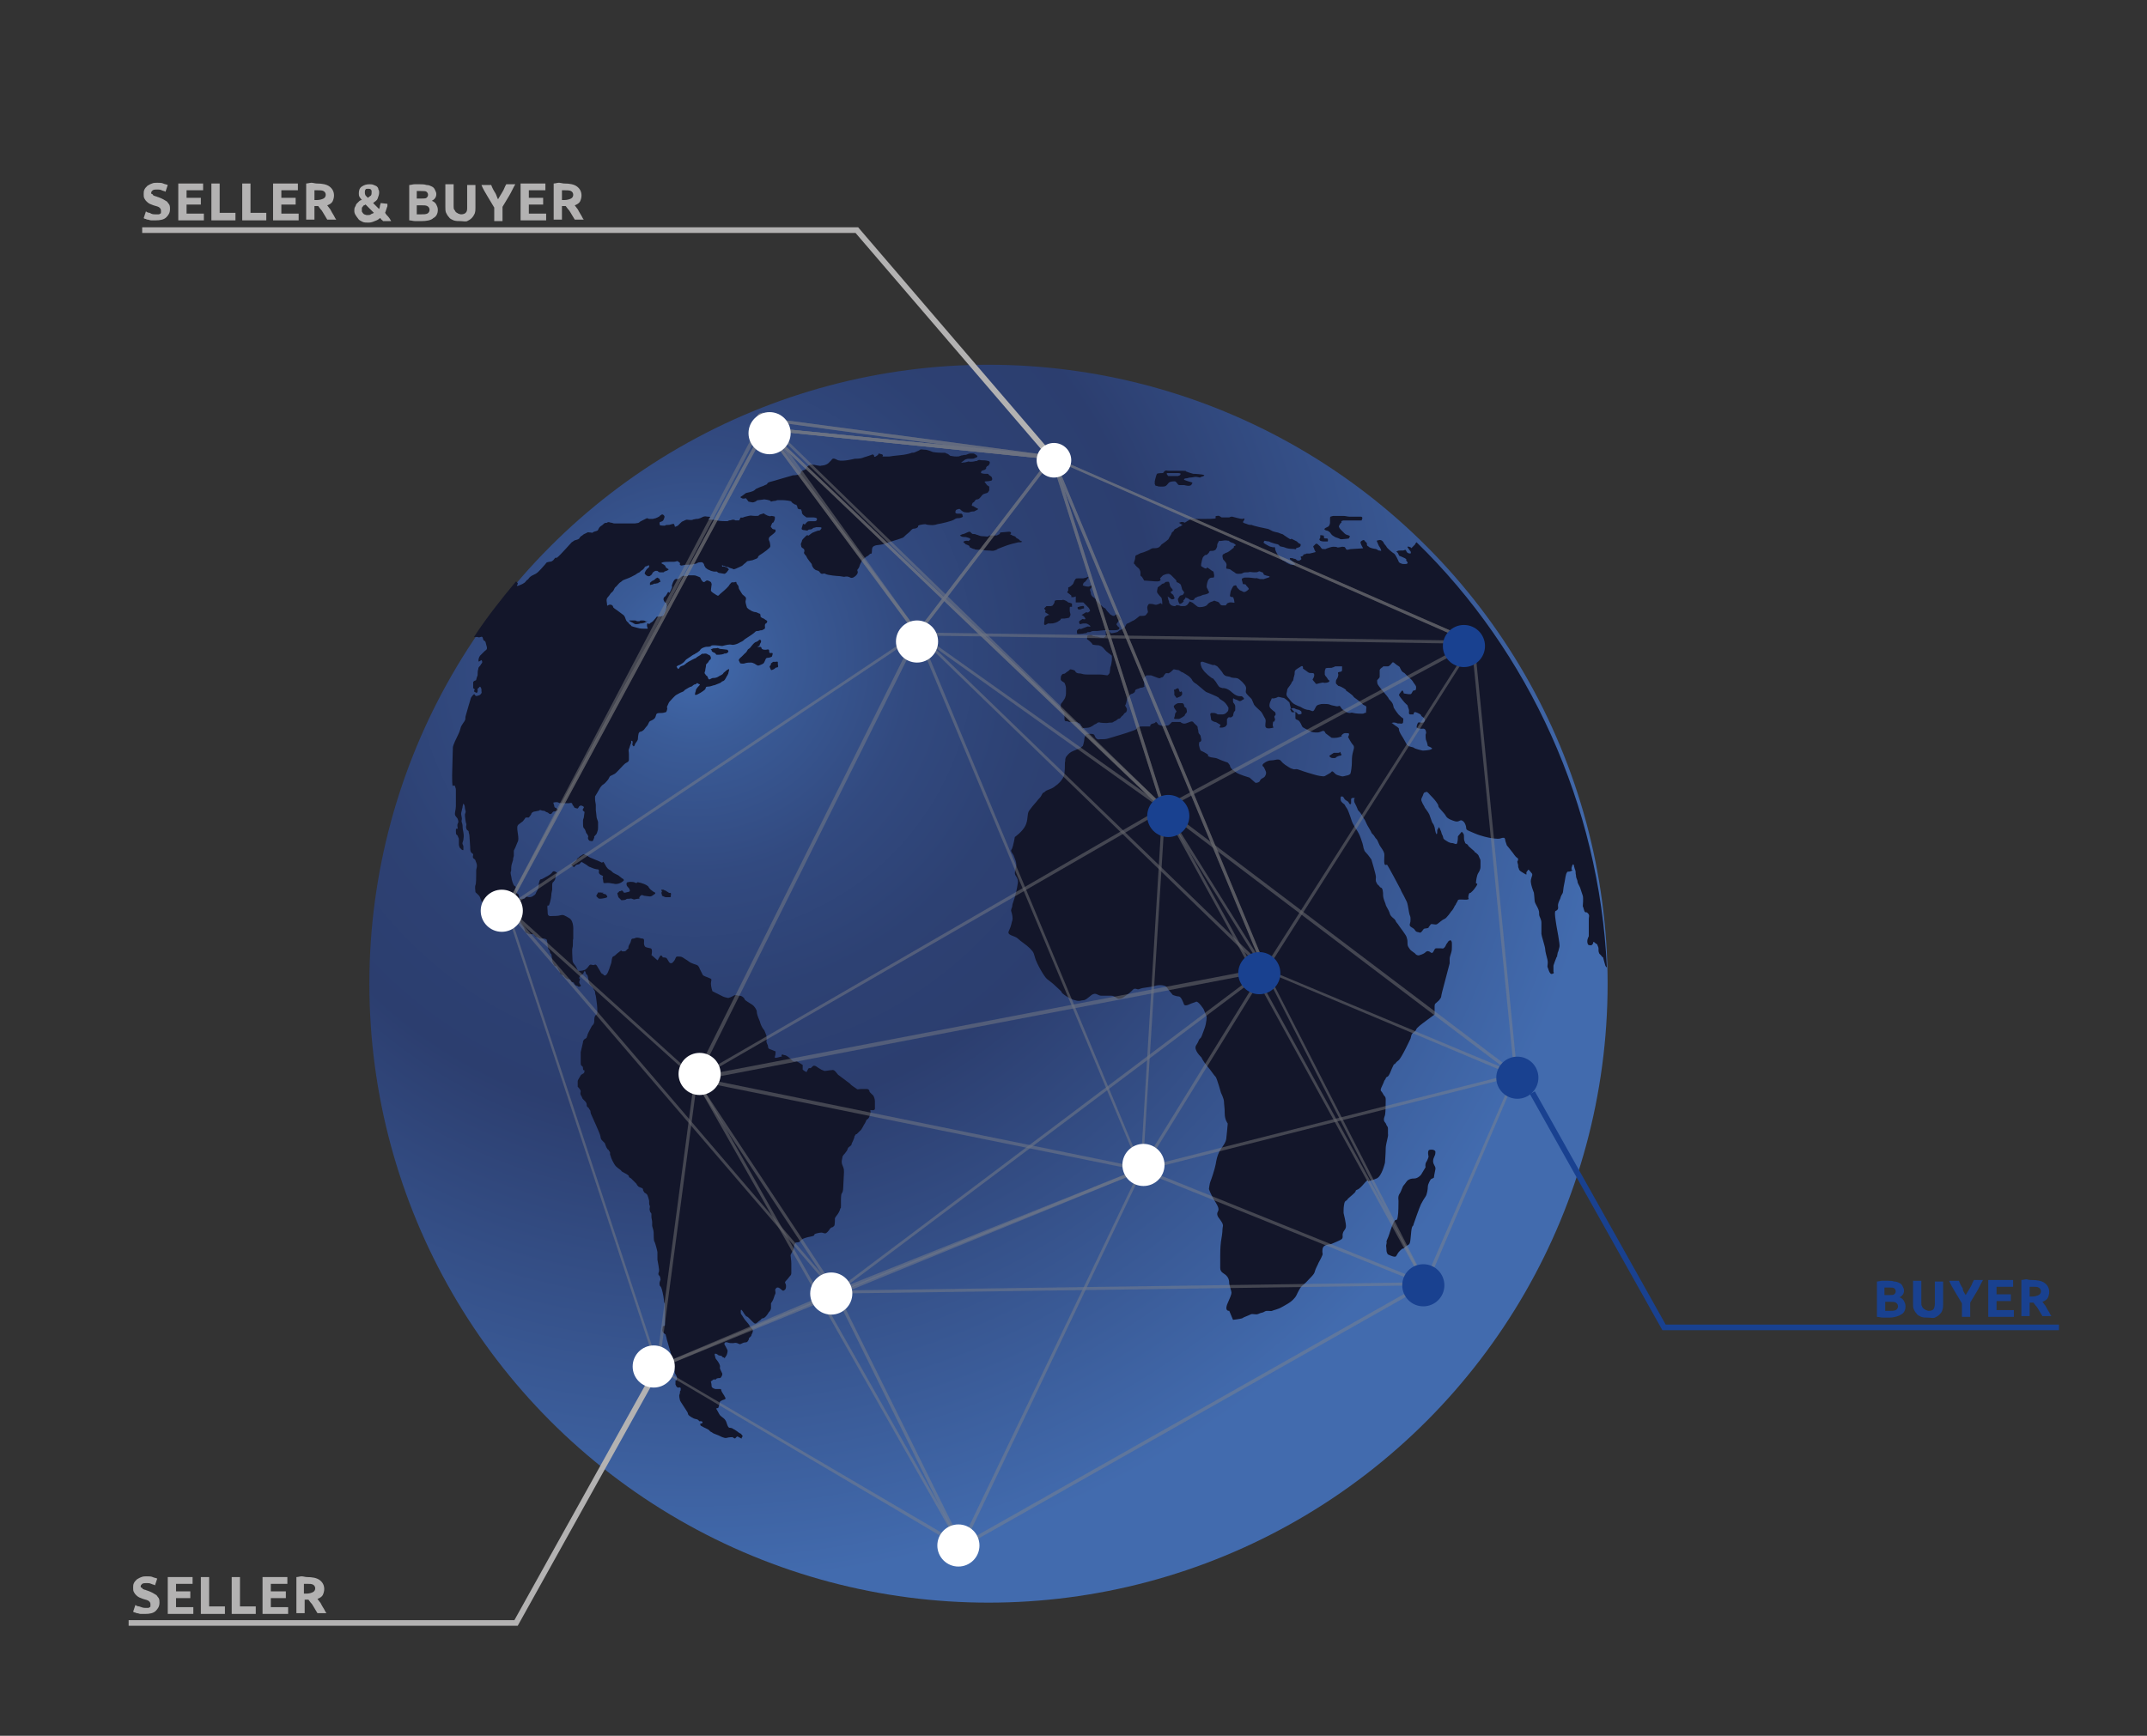 <?xml version="1.0" encoding="utf-8"?>
<!-- Generator: Adobe Illustrator 22.1.0, SVG Export Plug-In . SVG Version: 6.00 Build 0)  -->
<svg version="1.1" id="Ebene_1" xmlns="http://www.w3.org/2000/svg" xmlns:xlink="http://www.w3.org/1999/xlink" x="0px" y="0px"
	 viewBox="0 0 285.4 230.8" style="enable-background:new 0 0 285.4 230.8;" xml:space="preserve">
<rect x="0" y="0" width="285.4" height="230.8" fill="#333333" stroke="none"/>
<style type="text/css">
	.st0{fill:url(#SVGID_1_);}
	.st1{fill:#13162A;}
	.st2{opacity:0.7;}
	.st3{opacity:0.6;}
	.st4{fill:none;}
	.st5{fill:#878787;}
	.st6{fill:#194190;}
	.st7{fill:#C94531;}
	.st8{fill:none;stroke:#194190;stroke-width:0.75;stroke-miterlimit:10;}
	.st9{fill:none;stroke:#B3B2B2;stroke-width:0.75;stroke-miterlimit:10;}
	.st10{fill:#FFFFFF;}
	.st11{fill:#B3B2B2;}
</style>
<g>
	
		<radialGradient id="SVGID_1_" cx="92.308" cy="12.043" r="123.201" gradientTransform="matrix(1 0 0 1 0 75.37)" gradientUnits="userSpaceOnUse">
		<stop  offset="0" style="stop-color:#426BAE"/>
		<stop  offset="9.428295e-02" style="stop-color:#3A5B97"/>
		<stop  offset="0.233" style="stop-color:#324A80"/>
		<stop  offset="0.369" style="stop-color:#2D4173"/>
		<stop  offset="0.499" style="stop-color:#2C3E6F"/>
		<stop  offset="1" style="stop-color:#426BAE"/>
	</radialGradient>
	<circle class="st0" cx="131.4" cy="130.8" r="82.3"/>
	<g>
		<g>
			<path class="st1" d="M127.9,68.4c-0.1-0.1,0-0.1-0.2-0.1c-0.3,0-0.1,0-0.3,0c-0.2,0-0.4,0-0.4-0.2s0.1-0.3,0.1-0.3
				s0.4-0.2,0.5-0.1s0.1,0,0.1,0.1c0.1,0.1,0.4,0.3,0.5,0.3s0.5,0.1,0.7,0s0.5-0.1,0.6-0.1c0.1-0.1,0.8-0.3,0.4-0.4
				c-0.4-0.2-0.5-0.3-0.5-0.3s-0.3,0-0.2-0.2s0-0.2,0.2-0.3c0.2-0.1,0.2-0.4,0.5-0.4s0.5-0.4,0.7-0.6s0.6-0.2,0.7-0.3
				c0.1-0.1,0.2-0.3,0.2-0.3v-0.5l-0.3-0.2l-0.3-0.4c0,0-0.1-0.1,0.2-0.1s0.7-0.1,0.7-0.1s0.1-0.1,0.1-0.2c0-0.1-0.1-0.3-0.1-0.3
				l-0.4-0.3c0,0,0.1-0.1-0.2-0.1s-0.1,0-0.3,0s-0.5-0.1-0.5-0.1s0-0.2,0.1-0.3c0.1,0,0.2-0.1,0.3-0.1s0.3-0.2,0.3-0.2
				s-0.1-0.1,0.1-0.3c0.2-0.1,0.2-0.1,0.2-0.1s0.4-0.5,0-0.6s-0.6-0.1-0.9-0.1c-0.2,0-0.3-0.1-0.5,0s0,0.1-0.3,0.1
				c-0.3,0.1-0.6,0.1-0.8,0.1c-0.1,0,0-0.1-0.3,0s-0.6,0.1-0.6,0.1s-0.4,0.1-0.1-0.1c0.3-0.2,0.4-0.3,0.4-0.3c0.1,0,0.2-0.1,0.4-0.1
				c0.3,0,0.3,0,0.4,0c0.2,0,0.3,0,0.5-0.1s0.4-0.1,0.3-0.3c-0.1-0.1-0.4-0.3-0.5-0.3s-0.2,0-0.4,0s-0.1,0-0.4,0.1
				c-0.2,0.1-0.3,0.1-0.5,0.1c-0.2,0.1-0.2,0-0.4,0.1c-0.3,0.1-0.2,0.1-0.6,0.1c-0.3,0-0.8-0.1-0.8-0.1s-0.3-0.3-0.5-0.3
				c-0.2-0.1,0.1-0.1-0.6-0.1s-1.2-0.1-1.2-0.1s-0.7-0.3-1-0.3s-0.6-0.1-0.7,0s-0.4,0.2-0.6,0.3s-0.3,0.1-0.5,0.1
				c-0.2,0.1-0.7,0.2-0.7,0.2c-0.3,0.1-1.8,0.2-2.3,0.3c-0.5,0-0.9,0-0.9,0s0.2-0.2-0.1-0.3c-0.4-0.1-0.4-0.1-0.4-0.1l-0.1,0.2
				c-0.3,0.2-0.3,0.2-0.3,0.2s-0.2,0.1-0.2,0s0-0.1,0-0.1s-0.1-0.3-0.4-0.1c-0.3,0.1-0.3,0.1-0.6,0.2c-0.3,0.1-0.4,0.1-0.6,0.2
				c-0.3,0.1-1,0.1-1,0.1s-1.5,0.4-2.2,0.2c-0.6-0.3-0.7-0.3-0.9,0c-0.2,0.2-0.3,0.3-0.4,0.4c-0.1,0.1-0.5,0.3-0.8,0.3s0,0.1-0.6,0
				s-0.3-0.1-0.6-0.1c-0.3,0-0.3-0.1-0.6,0.1c-0.3,0.2-0.3,0.3-0.4,0.5c-0.1,0.1-0.4,0.1-0.6,0.3c-0.1,0.1,0.1,0.2-0.3,0.4
				c-0.4,0.1-0.8,0.1-0.8,0.1s-1.7,0.5-2.4,0.7c-0.7,0.2-0.9,0.2-1,0.4s-0.2,0.1-0.5,0.3c-0.3,0.1-0.6,0.2-1,0.4
				c-0.4,0.3,0.1,0-0.4,0.3c-0.5,0.2-0.9,0.2-1,0.3c-0.1,0.1-0.7,0.5-0.7,0.5s0.2,0.2,0.4,0.2c0.2,0,0.4-0.1,0.4,0
				c0.1,0.1,0.2,0.3,0.3,0.4c0.1,0,0.4,0.1,0.5,0.1c0.2,0,0.1,0,0.4-0.1c0.2-0.1,0.2-0.2,0.4-0.2c0.2,0,0.7-0.1,0.8-0.1
				c0.1,0,0.7,0.1,0.8,0.2c0.1,0.1,0.1,0.1,0.1,0.1s0.3-0.1,0.5-0.1s0.2-0.1,0.4-0.1c0.2,0,0.3,0,0.6,0c0.3,0,1.2,0.1,1.2,0.2
				s0.3,0.3,0.5,0.4s0-0.2,0.2,0.1c0.2,0.3,0,0.4,0.3,0.5s0.2-0.1,0.3,0.1c0.1,0.2,0.1,0.3,0.1,0.4s0.2,0.3,0.2,0.3l0.4,0.3
				c0,0,0,0,0.1,0s0.1,0,0.1,0l0,0c0,0,0,0,0.1,0c0.2,0,0.4,0,0.5,0s0.6,0,0.6,0.2s-0.1,0.3-0.3,0.3c-0.1,0-0.3,0-0.5,0
				s-0.4,0-0.5,0.1s-0.1,0.1-0.2,0.2s0.2,0-0.1,0.1c-0.3,0.1-0.2-0.3-0.3,0.1c-0.1,0.4-0.2,0.5-0.1,0.6s0.4,0.1,0.4,0.1
				s0.3,0.1,0.4,0s0.1-0.1,0.3-0.1c0.2,0,0.3-0.1,0.4-0.2c0.1,0,0.4-0.1,0.4-0.1s0.1,0,0.3,0c0.2,0,0.4,0,0.4,0.1s-0.1,0.2-0.2,0.3
				c-0.1,0.1-0.2,0-0.4,0.1c-0.2,0.1-0.6,0.2-0.7,0.3c-0.1,0.1-0.3,0.2-0.4,0.3c-0.1,0.1-0.1-0.2-0.4,0.1c-0.3,0.3-0.5,0.5-0.5,0.6
				s-0.1,0.3-0.1,0.3s-0.1,0.1,0,0.4c0,0.3,0.4,0.3,0.4,0.5c0.1,0.3-0.1,0.3,0,0.5s0.2,0.2,0.3,0.4c0.1,0.3,0.7,1,0.7,1
				c0,0.1,0.1,0.5,0.4,0.7c0.2,0.2,0.4,0.1,0.6,0.3c0.2,0.3,0.3,0.3,0.4,0.3c0.2,0,0.2-0.1,0.4,0c0.3,0.2,1.7,0.3,1.8,0.3
				c0.2,0,0.6,0.1,0.7,0.1s0.3-0.1,0.6,0c0.3,0.1,0.3,0.2,0.6,0.1c0.2-0.1,0.5-0.3,0.6-0.6c0.1-0.3-0.2-0.3,0.1-0.6
				c0.2-0.3,0.1-0.3,0.3-0.7c0.2-0.3,0.1-0.3,0.3-0.5c0.2-0.1,0.3-0.3,0.5-0.4s0.2-0.1,0.4-0.3c0.2-0.2,0.3,0.1,0.3-0.4
				s0.1-0.6,0.3-0.7c0.2-0.1,0.3-0.1,0.3-0.1s0.9-0.1,1.1-0.2s2.2-0.7,2.4-0.8c0.2-0.1,0.3-0.3,0.7-0.6c0.4-0.3,0.4-0.5,0.7-0.6
				c0.3,0,0.5-0.1,0.6-0.2s-0.1-0.2,0.3-0.3c0.4-0.1,0.7-0.1,0.7-0.1s0.3,0.1,0.5,0.1s0.5,0.1,1.1-0.1c0.6-0.1,1.9-0.4,2.2-0.6
				c0.3-0.2,0.4-0.2,0.6-0.2s0.5-0.1,0.6-0.2C127.9,68.5,128,68.4,127.9,68.4z"/>
			<path class="st1" d="M135,72.2c0.4-0.1,0.3-0.1,0.7-0.1c0.4-0.1,0-0.1-0.2-0.3c-0.1-0.2,0,0-0.1-0.1s-0.3-0.1-0.4-0.3
				c0-0.1-0.3-0.1-0.6-0.3c-0.4-0.2,0,0,0-0.2s-0.2-0.2-0.3-0.2s-1,0.1-1.1,0.1s-0.1,0.2-0.1,0.2l-0.4,0.2c0,0-0.5,0-0.8,0
				s-0.2,0-0.3,0.1s-0.4,0-0.8,0c-0.4,0-0.6-0.2-0.8-0.2c-0.1-0.1-0.4-0.1-0.5-0.1s-0.3-0.3-0.4-0.3c-0.2,0-0.5,0.2-0.8,0.3
				c-0.2,0-0.5,0.2-0.5,0.2s0.2,0.2,0.5,0.2c0.4,0,0.2,0,0.6,0.1c0.4,0.1,0,0,0.2,0.1s0.1,0.1-0.1,0.3c-0.1,0.1,0,0-0.3,0
				s-0.3,0.1-0.4,0.1c-0.1,0.1,0,0.1,0.2,0.3c0.2,0.2,0,0,0.4,0.2s0.1,0.2,0.1,0.2s0.5,0.3,0.7,0.3c0.1,0.1,0.4,0.1,0.8,0.1
				c0.4,0,0.5,0.1,1,0.1s0.6,0.1,0.9,0c0.3-0.1,0.3-0.1,0.4-0.2c0.2-0.1,0.8-0.3,1.3-0.5C134.5,72.3,134.6,72.3,135,72.2z"/>
			<path class="st1" d="M87.4,76.8l-0.2,0.1c0,0-0.3,0.3-0.4,0.3s-0.4,0.3-0.4,0.3v0.3c0,0,0.3-0.1,0.4-0.1c0.1-0.1,0.2-0.1,0.4-0.1
				c0.2-0.1,0.3,0,0.3-0.1c0.1-0.1,0.3-0.1,0.3-0.2s-0.1-0.1-0.1-0.1V77L87.4,76.8z"/>
			<path class="st1" d="M96.4,86.9c0.2,0,0.3-0.1,0.4-0.2s-0.1-0.3-0.1-0.3s-0.7-0.1-0.8-0.1c-0.1,0-0.2,0-0.4-0.1
				c-0.2-0.1,0,0-0.4,0s-0.2,0-0.5,0.1s0,0,0,0.2s0.4,0.3,0.4,0.3l0.2,0.2c-0.2,0.1,0.8,0.1,1.1-0.1C96.5,86.8,96.2,86.9,96.4,86.9z
				"/>
			<path class="st1" d="M85.1,82.9c0.1,0,0.4,0,0.8-0.2s0,0-0.1-0.1s-0.3-0.1-0.5-0.1s-0.2,0-0.3,0.1c-0.1,0-0.2,0-0.3,0
				c-0.1,0-0.1-0.1-0.3-0.1c-0.1,0-0.4,0-0.7,0c-0.3,0,0.4,0.3,0.4,0.3s0.3,0.2,0.4,0.2C84.5,83,84.9,83,85.1,82.9
				C85.2,82.7,85,82.9,85.1,82.9z"/>
			<path class="st1" d="M101,85.7c0.1-0.3,0,0,0.1-0.2s0.1-0.3,0-0.4s-0.2,0-0.3,0.1c-0.1,0.1-0.4,0.2-0.4,0.2s-0.2,0.1-0.5,0.5
				s-0.3,0.3-0.4,0.4c-0.2,0.1-0.1,0.3-0.5,0.6c-0.4,0.4-0.4,0.4-0.4,0.4s-0.4,0.3-0.4,0.5l0.2,0.4c0,0,0.4,0.1,0.6,0
				c0.3-0.1,0.6-0.1,0.8-0.1c0.3,0,0.3,0.1,0.4,0.1s0.4,0.3,0.6,0.3c0.1,0,0.6-0.2,0.7-0.3c0.1-0.1,0.2-0.4,0.3-0.6
				c0.1-0.2,0.4-0.1,0.6-0.2c0.3-0.1,0.2-0.1,0.3-0.4c0.1-0.3-0.3-0.1-0.4-0.2s0-0.3-0.1-0.4s-0.3,0-0.4,0c-0.2,0-0.3,0-0.5-0.1
				c-0.1-0.1,0,0-0.1-0.2s-0.2,0-0.5-0.1C100.7,85.9,101,86,101,85.7z"/>
			<path class="st1" d="M103.1,88.8c0.1-0.1,0.2,0,0.3-0.1c0.1-0.1,0-0.2,0-0.4s0,0,0-0.2s-0.2-0.1-0.3-0.1c-0.1,0-0.1,0-0.3,0
				c-0.1,0-0.1,0.1-0.3,0.2c-0.2,0.2,0,0,0,0.1s-0.2,0.3-0.2,0.3c0,0.1,0.2,0.5,0.2,0.5S102.8,89.1,103.1,88.8
				C103.1,88.7,103,88.9,103.1,88.8z"/>
			<path class="st1" d="M82.2,117.5c0.3-0.1,0.5-0.2,0.7-0.4c0.1-0.2-0.2-0.3-0.2-0.3l-0.5-0.4c0,0-0.4-0.2-0.6-0.3
				c-0.2-0.1-0.3-0.3-0.5-0.4s-0.4-0.2-0.7-0.8s-0.3-0.1-0.4-0.2s-1.7-0.7-1.8-0.8c-0.1-0.2-0.3-0.1-0.5-0.3
				c-0.2-0.1-0.4,0.2-0.5,0.2s-0.3,0.3-0.4,0.3c-0.1,0.1-0.1,0.2-0.3,0.4c-0.2,0.1-0.3,0.3-0.5,0.4s0.3,0.4,0.3,0.4l0.3-0.3l0.4-0.1
				l0.3-0.3c0,0,0.7,0.4,0.8,0.5c0.1,0.1,0.3,0.2,0.6,0.3c0.2,0.1,0.6,0.2,0.8,0.2c0.2,0.1,0.1,0.3,0.1,0.4s0.1,0.3,0.4,0.4
				s0.1,0.3,0.1,0.3s0.1,0.4,0.1,0.6s0.3,0.1,0.6,0.1c0.3,0,0.6,0.1,0.8,0.1C81.5,117.5,81.9,117.6,82.2,117.5z"/>
			<path class="st1" d="M85.6,119.1c0.1,0,0.6,0.1,0.8,0.1c0.2,0,0.3-0.1,0.6-0.3c0.3-0.2-0.1-0.3-0.1-0.3l-0.4-0.3
				c0,0-0.3-0.3-0.3-0.4c-0.1-0.1-0.3-0.3-1-0.5s-0.4,0-0.6,0s-0.3-0.1-0.3-0.1s-0.5-0.1-0.8,0c-0.3,0-0.2,0.3-0.2,0.4
				s0.3,0.4,0.3,0.4s0.2,0.3,0.1,0.4c0,0.1-0.3,0.1-0.6,0.2c-0.3,0-0.1,0-0.3-0.2c-0.2-0.2-0.2,0-0.4,0c-0.2,0-0.1,0.2-0.3,0.2
				c-0.1,0.1,0.1,0.5,0.1,0.6l0.4,0.4c0,0,0.5,0,0.6-0.1s0.2-0.1,0.5-0.1c0.3-0.1,0.4,0.1,0.6,0.1c0.1,0,0.3-0.1,0.6-0.1
				c0.3-0.1,0,0,0.1-0.2C85.3,118.8,85.5,119.1,85.6,119.1z"/>
			<path class="st1" d="M80.1,118.7c-0.4,0-0.2-0.1-0.4,0c-0.2,0,0-0.2-0.2,0c-0.1,0.2-0.3,0.4-0.2,0.5c0.1,0.1,0.1,0.1,0.2,0.2
				s0.1,0.1,0.3,0.1c0.2,0,0.8-0.1,0.9-0.2s-0.1-0.3-0.2-0.4C80.4,118.9,80,118.8,80.1,118.7C80,118.8,80.5,118.7,80.1,118.7z"/>
			<path class="st1" d="M88,119.1c0,0,0.4,0.2,0.5,0.2s0.2,0,0.5,0s0.1-0.1,0.2-0.4c0-0.3-0.2-0.1-0.3-0.2c-0.1-0.1-0.2-0.1-0.3-0.2
				c-0.1-0.1-0.3-0.1-0.4-0.2c-0.1,0-0.3,0-0.3,0l0.1,0.3c0,0,0,0-0.1,0.1C88,118.9,88,119.1,88,119.1z"/>
			<path class="st1" d="M153.7,64.6c0.2,0,0.1,0.1,0.6,0.1s0.6,0,0.8-0.2s0.2-0.3,0.4-0.4s0.6-0.1,0.7-0.1c0.1,0.1,0.2,0.1,0.3,0.3
				c0.1,0.1,0.1,0.2,0.3,0.2c0.1,0,0.6,0,0.6,0s0.4,0.1,0.6,0.1c0.2,0,0.4-0.1,0.4-0.2s0.3-0.2-0.1-0.3c-0.4-0.1-0.9-0.3-0.9-0.3
				v-0.1c0,0,0.1-0.1,0.3-0.1s0.3-0.1,0.5-0.1s0.7-0.1,0.7-0.1c0.2,0,0.6,0.1,0.6,0.1l0.2-0.1c0,0,0.8-0.2,0.1-0.3s-1.2-0.1-1.2-0.1
				s-0.7-0.2-0.9-0.3c-0.2,0,0.2-0.1-0.4-0.1c-0.7,0-0.7,0-1,0s-0.5,0-0.9,0c-0.3,0-0.4-0.1-0.5,0c-0.1,0-0.3,0.3-0.3,0.3
				s-0.7,0-0.8,0.1s-0.3,1-0.3,1s0,0.3,0,0.4C153.6,64.4,153.5,64.6,153.7,64.6z M155.2,62.9c0.2,0,0.4,0,0.7,0s0.4,0,0.6,0
				c0.1,0,0.6,0,0.4,0.2c-0.1,0.2-0.2,0.1-0.3,0.2c-0.1,0-0.4,0-0.7,0s-0.6,0-0.6,0S154.9,62.9,155.2,62.9z"/>
			<path class="st1" d="M190.8,153.3c0.1-0.4-0.4-0.5-0.8-0.4c-0.3,0.1-0.1,0.9-0.1,0.9s-0.1,0.4-0.3,0.7s-0.1,0.7-0.1,0.7l-0.6,1
				c0,0-0.4,0.5-0.9,0.5s-0.6,0.1-0.8,0.2c-0.2,0.1-0.4,0.5-0.6,0.7c-0.2,0.2-0.3,0.8-0.6,1.2c-0.2,0.4-0.1,0.6-0.1,0.9
				c0,0.3,0,1.6-0.1,2.1c-0.1,0.6-0.2,0.3-0.4,0.5s-0.6,1.4-0.6,1.4s-0.2,0.7-0.4,1.1c-0.2,0.4,0,0.3-0.1,0.6s0,0.4,0,0.8
				c0,0.4,0.2,0.6,0.2,0.6s0.6,0.3,0.9,0.3c0.3,0,0.2-0.3,0.7-0.8s0.3-0.1,0.6-0.4c0.2-0.3,0.6-0.3,0.7-0.6c0.1-0.3,0.1-0.7,0.2-1.6
				c0.1-0.9,0.3-0.6,0.3-0.9c0.1-0.3,0.8-2.3,1-2.7s0.4-0.7,0.6-1c0.2-0.3,0.3-1,0.3-1.3c0-0.4,0.4-1,0.4-1l0.4-0.2
				c0,0,0.1-0.7,0.2-1.1c0.1-0.4-0.3-0.6-0.3-1.1S190.8,153.7,190.8,153.3z"/>
			<path class="st1" d="M177.8,100L177.8,100L177.8,100z"/>
			<path class="st1" d="M177.8,100C177.8,100,177.9,100,177.8,100C177.9,100,177.9,100,177.8,100z"/>
			<path class="st1" d="M176.7,100.5c0,0,0.1,0.3,0.5,0.3s0.3,0,0.4-0.1c0.1-0.1,0.2-0.1,0.4-0.2c0.1,0,0.2,0,0.3-0.1s0,0-0.1-0.3
				s0,0-0.3,0c0,0,0,0-0.6,0L176.7,100.5z"/>
			<path class="st1" d="M177.8,100L177.8,100L177.8,100z"/>
			<path class="st1" d="M157.1,92c-0.1-0.2,0,0-0.2,0s-0.1-0.3-0.3-0.5c0,0-0.2,0.1-0.3,0.1c-0.1,0.1,0,0.1-0.2,0.1
				c-0.1,0,0,0.2,0,0.3c0,0.1,0,0.4,0,0.4l0.3,0.4c0,0,0.1,0,0.5-0.2c0.3-0.2,0,0,0.2-0.2C157.1,92.5,157.2,92.2,157.1,92z"/>
			<path class="st1" d="M156.2,94.3l0.2,0.3l-0.2,0.3c0,0,0,0.3-0.1,0.5s0.1,0.2,0.1,0.2s0.3,0,0.5,0c0.1,0,0.8-0.4,0.8-0.5
				s0.1-0.2,0.2-0.3c0.1-0.1,0.1-0.3,0-0.6c-0.1-0.3,0,0-0.1-0.1s-0.2-0.1-0.2-0.3c0-0.2-0.2-0.3-0.2-0.3s-0.4,0-0.6,0
				c-0.1,0-0.4,0.2-0.4,0.2s0,0-0.1,0.1C155.9,93.9,156.2,94.3,156.2,94.3z"/>
			<path class="st1" d="M138.9,81.4c0,0,0.2,0.1,0.5,0.3c0.3,0.2,0,0-0.1,0.1s-0.3,0.1-0.4,0.3c-0.1,0.1,0,0.1-0.1,0.7
				s0.5,0.1,0.5,0.1s0.2,0,0.4,0s0.3,0,0.6-0.1c0.2-0.1,0.3-0.1,0.4-0.2c0.1-0.1,0.3-0.1,0.3-0.3c0.1-0.1,0.4,0,0.8-0.1
				c0.4-0.1,0.3,0,0.4-0.2c0.1-0.2,0.1-0.2,0.1-0.3c0-0.1-0.1-0.3-0.1-0.5s0-0.3,0-0.4c0-0.2,0.3-0.1,0.3-0.1s0-0.3,0-0.4
				s-0.5-0.2-0.5-0.2s-0.2-0.2-0.5-0.3c-0.3-0.1-0.2,0-0.4,0s-0.4,0-0.6,0s-0.3,0.1-0.3,0.1s0,0.3-0.2,0.5c-0.1,0.2-0.1,0.1-0.3,0.2
				c-0.2,0-0.2,0-0.4,0s-0.2,0-0.2,0l-0.3,0.3l0.2,0.3L138.9,81.4z"/>
			<path class="st1" d="M141.9,78.8c0,0,0.3,0.2,0.4,0.3c0.2,0.1,0.1,0.3,0.1,0.3s0.2,0,0.3,0s0.3-0.1,0.3-0.1s0,0.2,0,0.4
				s0,0.4,0,0.4h0.2h0.8l0.4,0.4l0.3,0.3c0,0,0.2,0.3,0.2,0.4s-0.1,0.1-0.2,0.2c-0.1,0.1-0.3,0-0.3,0s-0.2,0.1-0.5,0.3
				c-0.3,0.1,0,0,0.3,0.4s-0.3,0.2-0.3,0.2s0,0-0.3,0.2s-0.1,0.3-0.1,0.4c0,0.2,0.3,0,0.5,0c0.1,0,0.4,0,0.4,0s0.3,0.1,0.5,0.3
				c0.2,0.2-0.3,0.1-0.3,0.1s-0.3,0.1-0.8,0.3c-0.5,0.2,0,0-0.2,0s-0.3,0.1-0.4,0.2c-0.1,0.1,0,0.5,0,0.5s0.7,0,1-0.1
				c0.2,0,0.2,0,0.3-0.1s0.4,0,0.5-0.1s0.4-0.1,0.4-0.1h0.5c0,0,0.7-0.1,0.9-0.1c0.1,0,0.6,0,0.7,0c0.1,0,0.3,0,0.7,0
				s0.6-0.1,0.6-0.3c0-0.1-0.1-0.1-0.2-0.2c-0.1-0.1-0.2-0.3-0.2-0.3s0,0,0.2-0.3s0.4-0.3,0.4-0.3s0,0-0.3-0.5s-0.5,0-0.6,0
				s-0.2,0-0.5-0.2s0,0-0.1-0.1s-0.4-0.4-0.5-0.6s-0.2-0.1-0.4-0.3c-0.1-0.1-0.7-0.6-0.9-0.9c-0.1-0.3-0.3-0.3-0.5-0.5
				s-0.2-0.4-0.2-0.5s-0.1-0.2-0.1-0.4c0-0.2,0.3-0.2,0.2-0.5c0-0.3,0,0-0.1,0s-0.2,0.1-0.3,0.1s-0.3,0-0.6-0.1s-0.1-0.1-0.1-0.3
				c0-0.1,0.3-0.3,0.3-0.3s0,0,0.3-0.4s-0.2-0.1-0.2-0.1l-0.4,0.1c0,0-0.3,0-0.7,0s-0.3,0.1-0.4,0.2c-0.1,0.1-0.2,0.5-0.3,0.6
				s-0.4,0.4-0.6,0.4c0,0,0,0,0,0.4C141.8,78.8,141.9,78.8,141.9,78.8z"/>
			<path class="st1" d="M143.7,81c0.2-0.1,0.4-0.1,0.4-0.1s0,0,0-0.2s-0.3-0.1-0.3-0.1s-0.2,0-0.4,0.1c-0.3,0-0.1,0.3-0.1,0.3
				S143.5,81.1,143.7,81z"/>
			<path class="st1" d="M175.5,71.9C175.7,72,176,72,176,72h0.5c0,0,0.1-0.4-0.1-0.4c-0.3,0-0.4,0-0.4-0.1s0-0.3-0.1-0.3
				c-0.2,0-0.4-0.1-0.4,0s0,0.1,0,0.3C175.4,71.7,175.3,71.7,175.5,71.9z"/>
			<path class="st1" d="M176.2,70.5c0.2,0.1,0.3,0,0.6,0.3c0.2,0.3,0.3,0.4,0.5,0.5c0.1,0.1,0.4,0.2,0.7,0.3
				c0.2,0.1,0.1,0.1,0.4,0.1c0.2,0,0.9-0.1,0.9-0.1c0-0.1,0.3-0.3,0-0.4s-0.4-0.1-0.6-0.3c-0.2-0.2-0.3-0.3-0.4-0.4
				c-0.1-0.1-0.4-0.4-0.3-0.6c0.1-0.1,0.1-0.3,0.3-0.4c0.1-0.1-0.2-0.2,0.3-0.3c0.5,0,0.5,0,0.8,0s0.4,0,0.6,0c0.2,0,0.1,0,0.4,0
				c0.2,0,0.4,0,0.5,0s0.1,0,0.1,0l0.1-0.3c0,0,0-0.2-0.2-0.2s-0.9,0-0.9,0s-0.3,0-0.6,0s-0.5-0.1-0.8-0.1s-0.4,0-0.6,0
				c-0.1,0-0.6,0-0.8,0c-0.2,0.1-0.4,0-0.4,0.3s0,0.4,0,0.6s-0.1,0.3-0.1,0.4c-0.1,0.1,0.1-0.3-0.1,0.1
				C175.9,70.3,176,70.4,176.2,70.5z"/>
		</g>
		<path class="st1" d="M116.3,147.1c0-0.4,0-0.4,0-0.7s-0.2-0.8-0.3-0.8c-0.1-0.1-0.4-0.4-0.4-0.4s0-0.4-0.4-0.4s-0.4,0-0.7,0
			c-0.3,0-0.5,0.1-0.6,0s-0.8-0.5-0.9-0.7c-0.1-0.1-1.1-0.8-1.6-1.2c-0.4-0.5-0.5-0.7-0.9-0.6c-0.3,0-0.6,0.1-0.9,0.1
			c-0.3-0.1-0.5-0.2-0.8-0.4s-0.4-0.3-0.6-0.3c-0.1,0-0.3,0.2-0.4,0.3s-0.3-0.1-0.4,0.2c-0.2,0.3-0.1,0.4-0.3,0.3
			c-0.2-0.1-0.5-0.3-0.4-0.4c0-0.2,0-0.5,0-0.5l-0.8-0.5c0,0-0.4,0.2-0.7-0.2c-0.3-0.3-0.7-0.6-0.9-0.6c-0.2,0-0.3-0.2-0.4,0
			s0.3,0.1-0.1,0.2c-0.4,0.1-0.9,0.3-0.8,0c0.1-0.2,0.1-0.7,0.1-0.7s-0.3-0.1-0.5-0.2c-0.2-0.1-0.5-0.1-0.5-0.4s-0.3-0.6-0.2-0.8
			c0-0.2,0-0.5,0-0.6s-0.3-0.8-0.3-0.8s-0.4-0.4-0.6-1.2c-0.3-0.7-0.4-1-0.4-1.3c0-0.2-0.3-0.7-0.6-0.9c-0.3-0.2-1-0.6-1-0.7
			c0-0.1-0.3-0.5-0.7-0.5c-0.4,0-0.4-0.2-0.8,0c-0.3,0.2-0.7,0.3-0.7,0.3s-0.5-0.1-0.7-0.2c-0.2-0.1-1.4-0.7-1.4-0.7s-0.2-0.6-0.2-1
			s0.2-0.6-0.1-0.7c-0.4-0.2-0.9-0.3-1-0.5s-0.4-0.8-0.4-0.8s-0.1-0.4-0.4-0.5s-0.6-0.2-0.8-0.3c-0.2-0.1-0.4-0.3-0.6-0.4
			s-0.5-0.4-0.8-0.4s-0.5-0.1-0.6,0.2c-0.1,0.3-0.3,0.5-0.4,0.6c-0.1,0.1-0.3,0.1-0.4,0s-0.3-0.5-0.4-0.6s-0.5-0.1-0.5-0.1
			s-0.2-0.5-0.4-0.1c-0.3,0.4-0.2,0.6-0.4,0.4c-0.2-0.2-0.7-0.6-0.7-0.6s0.2-0.8-0.1-0.9c-0.4-0.1-0.7-0.1-0.8-0.3
			c-0.1-0.2-0.1-0.3-0.1-0.4c0-0.2,0.1-0.6-0.2-0.6c-0.3,0-0.5-0.2-0.9-0.1c-0.4,0.2-0.5,0-0.6,0.3s0,0.2-0.3,0.7
			c-0.2,0.5,0.1,0.3-0.2,0.5c-0.3,0.3-0.2,0.3-0.6,0.3s0-0.3-0.4,0s-0.4,0.3-0.6,0.5s-0.3,0.1-0.4,0.3c-0.1,0.2-0.1,0.7-0.2,0.9
			s-0.3,1.1-0.6,1.4s-0.4-0.1-0.5-0.1s-0.2-0.1-0.4-0.5c-0.3-0.4-0.4-0.9-0.7-0.7c-0.3,0.1-0.5-0.2-0.7,0.1s-0.5,0.6-0.7,0.6
			c-0.2,0.1-0.7,0.1-0.7,0.1s-0.1,0-0.3-0.5c-0.2-0.4-0.5-0.5-0.5-1c0-0.5-0.1-1.3,0-1.6c0.1-0.3,0-0.9,0.1-1.2c0-0.3,0-1.1,0-1.1
			s0.1-1.2-0.5-1.6c-0.7-0.4-0.8-0.5-1.2-0.4c-0.3,0.1-0.9,0.1-1.1,0.1s-0.6,0.1-0.6-0.4s-0.1-0.9,0-1s0.1,0.3,0.3-0.4
			c0.2-0.7,0.2-1.2,0.2-1.2l0.1-0.5v-0.6c0,0,0-0.3,0.1-0.4c0.1,0,0.3-0.4,0.3-0.4l0.1-0.6l0.2-0.2c0,0-0.5-0.5-0.7-0.1
			c-0.3,0.4-0.9,0.6-1.2,0.8c-0.3,0.2-0.4,0-0.5,0.4c-0.1,0.3-0.1,0.4-0.1,0.7c-0.1,0.3-0.1,0.4-0.3,0.7c-0.1,0.3-0.2,0.4-0.4,0.5
			c-0.1,0.1-0.3,0.2-0.6,0.2c-0.3-0.1-0.4-0.1-0.5,0.1c-0.1,0.1-0.1,0.1-0.3,0.1c-0.2,0-0.5,0.1-0.5-0.1s0-0.4-0.1-0.5
			s-0.3-0.1-0.3-0.3c0-0.1-0.2-0.3-0.1-0.4c0.1-0.2,0.1-0.3-0.1-0.4s-0.4-0.9-0.4-1c0-0.2-0.2-0.7-0.1-0.9c0.1-0.1,0-0.5,0.1-0.9
			s0.2-0.6,0.2-0.7s0-0.2,0.1-0.5c0-0.3,0-0.7,0-0.7l0.1-0.2c0,0,0.2-0.4,0.3-0.7c0.1-0.3,0.2-0.3,0.2-0.7c0-0.3-0.1-0.9-0.1-0.9
			s-0.1-0.6,0-0.8c0.1-0.2,0.2-0.2,0.3-0.3c0.1-0.1,0.3-0.2,0.4-0.3c0.1-0.1,0.3-0.4,0.3-0.4s0-0.1,0.2-0.1s0.3,0,0.3,0l0.3-0.4
			c0,0,0-0.2,0.2-0.3c0.2-0.1,0.2-0.1,0.3-0.1c0.1,0,0.4-0.1,0.5-0.1s0.1-0.1,0.2-0.1s0.2,0.1,0.4,0.1c0.1,0,0.2,0,0.3,0.1
			c0.1,0.1,0.3,0.1,0.4,0.2s0.2,0.2,0.4,0.1c0.1-0.1,0.2-0.3,0.3-0.3c0.1,0,0.3,0,0.4-0.1c0.1,0,0.2-0.1,0.1-0.2s-0.2-0.2-0.3-0.2
			c-0.1-0.1-0.1-0.1-0.1-0.1c0-0.1-0.1-0.4-0.1-0.4s-0.1-0.2,0-0.2s0.4-0.1,0.6,0s0.4,0.1,0.5,0.1s0.1,0,0.4,0s0.4,0,0.5,0
			s0.4-0.1,0.4,0c0.1,0.1,0.1,0.1,0.1,0.2s0.2,0.2,0.2,0.2s-0.1,0.1,0.1,0.2s0.4,0.1,0.4,0.1c0.1-0.1,0.2-0.3,0.2-0.3l0.2-0.1
			c0,0,0.5,0.1,0.4,0.3c-0.1,0.2-0.2,0.2-0.1,0.4c0.1,0.1,0.2,0.1,0.2,0.2s-0.1,0.6-0.1,0.7s-0.1,0.2-0.1,0.4c0,0.2,0,0.4,0,0.5
			s0,0.4,0.1,0.5c0,0.1,0.1,0,0.2,0.3s0.1,0.2,0.1,0.3c0,0.1,0.2,0.2,0.2,0.3c0,0.1,0.1,0.1,0.1,0.2s-0.1,0.2,0,0.4
			c0.1,0.1,0.1,0.2,0.2,0.2s0.3,0.1,0.4,0s0.1-0.3,0.2-0.4c0-0.1-0.1-0.1,0.1-0.3c0.2-0.2,0.2-0.2,0.3-0.5c0.1-0.3,0.1-0.3,0.1-0.6
			c0-0.3,0-0.6,0-0.7s-0.2-0.5-0.2-0.7s-0.1-0.8-0.1-0.9c0-0.2,0-0.7,0-0.7c0-0.1-0.1-0.5-0.1-0.7s0-0.4,0-0.4s0.6-1,0.7-1.2
			c0.1-0.1,0.2-0.3,0.4-0.4c0.2-0.1,0.5-0.5,0.6-0.6s0.2-0.4,0.3-0.5c0.2-0.1,0.4-0.2,0.6-0.3c0.2-0.1,0.9-0.9,1.1-1.1
			s0.3-0.3,0.5-0.4s0.3-0.2,0.3-0.4c0-0.1,0-0.3,0-0.7s-0.1-0.5,0-0.7s0.2-0.7,0.3-0.8c0-0.1,0-0.2,0-0.3c0.1,0,0.2,0,0.2,0.2
			s-0.1,0.3,0,0.4s0.1,0.2,0.2,0.1s0.1-0.3,0.2-0.4s0.2-0.3,0.2-0.3s0.1-0.1,0.1-0.3c0-0.3,0.1-0.7,0.1-0.7s0.1-0.2,0.2-0.2
			s0.4-0.1,0.6-0.4s0.4-0.4,0.5-0.7c0.1-0.2,0.1-0.3,0.4-0.4c0.2-0.1,0.4-0.2,0.5-0.4c0.1-0.2,0.1-0.4,0.2-0.5s0.4-0.1,0.7-0.1
			c0.2,0,0.4-0.1,0.5-0.1s0.2-0.4,0.2-0.5c0-0.2-0.1-0.1,0-0.3c0.1-0.2,0.2-0.5,0.3-0.6c0.1-0.1,0.7-0.8,0.9-0.9
			c0.2-0.1,0.5-0.3,0.8-0.4s0.2-0.2,0.4-0.3c0.2-0.1,0.6-0.4,0.8-0.4c0.2-0.1,0.3-0.3,0.5-0.3s0.2-0.3,0.4-0.1
			C93,91,93.1,91,93,91.1s-0.5,0.5-0.5,0.7c0,0.1-0.1,0.3-0.1,0.4s-0.1,0.2,0.1,0.2s1-0.5,1.2-0.7s0-0.4,0.4-0.4s0.7-0.2,0.9-0.2
			c0.2-0.1,0.3-0.1,0.5-0.2c0.3-0.1,0.4-0.2,0.5-0.3c0.1,0,0.3-0.1,0.4-0.3c0.1-0.2,0.2-0.3,0.2-0.4c0.1,0,0.1-0.2,0.2-0.3
			c0-0.1,0.1-0.4,0.1-0.4c0-0.1,0.1-0.3-0.1-0.2c-0.1,0.1-0.1,0-0.3,0.2c-0.2,0.2-0.3,0.2-0.4,0.4c-0.1,0.1-0.3,0.2-0.5,0.3
			c-0.2,0.1-0.1,0.1-0.4,0.2s-0.4,0-0.6,0.1s-0.3,0.2-0.4,0.1S94.1,90,94,89.9s-0.2-0.1-0.2-0.2c-0.1-0.1-0.2-0.2-0.1-0.4
			c0.1-0.2,0-0.1,0.1-0.5s0-0.4,0.1-0.5s0.1-0.1,0.2-0.2s0.1-0.2,0.2-0.3c0.1-0.1,0.2-0.1,0.2-0.3c0-0.2-0.1-0.3-0.2-0.4
			c-0.2,0-0.2-0.2-0.6-0.2c-0.3,0.1-0.3-0.1-0.6,0.2c-0.3,0.2-0.4,0.2-0.6,0.4c-0.3,0.1-0.8,0.4-1,0.5c-0.1,0.1-0.2,0.1-0.4,0.3
			c-0.2,0.2-0.4,0.2-0.6,0.3c-0.2,0.1-0.3,0.5-0.4,0.3s-0.3-0.2,0-0.4c0.3-0.1,0.3-0.1,0.6-0.3c0.3-0.2,0.3-0.3,0.5-0.5
			c0.3-0.2,0.6-0.4,0.6-0.4s0.4-0.3,0.5-0.3c0.1-0.1,0.4-0.2,0.6-0.4c0.2-0.1,0.1-0.2,0.4-0.4C93.7,86,93.9,86,94,86s0.4,0,0.5-0.1
			c0.1,0-0.1-0.1,0.4-0.1c0.4,0,1.1,0.1,1.1,0.1s0.7-0.2,1-0.2s0.3,0.1,0.7,0c0.4-0.1,0.5-0.2,0.7-0.3c0.2-0.1,0.3-0.1,0.6-0.4
			c0.3-0.2,1.1-0.7,1.3-0.9c0.2-0.2,0.2-0.2,0.5-0.2c0.3-0.1,0.3-0.1,0.5-0.1c0.2-0.1,0.4-0.2,0.4-0.3c0-0.1-0.1-0.5,0.1-0.6
			c0.1,0,0.3-0.3,0.1-0.4c-0.2-0.1-0.4-0.3-0.5-0.3s-0.3-0.2-0.3-0.2s0-0.4-0.1-0.4s-0.2-0.1-0.5-0.2c-0.3,0-0.7-0.2-0.8-0.3
			c-0.1,0-0.4-0.3-0.4-0.3s-0.2-0.6-0.2-0.8c0-0.2,0.2-0.5-0.1-0.7c-0.2-0.2-0.3-0.2-0.4-0.4c-0.1-0.2-0.4-0.6-0.4-0.7
			s0-0.3-0.2-0.5s0-0.4-0.3-0.3s-0.4-0.1-0.6,0.2c-0.3,0.3,0,0.1-0.5,0.6s-0.7,0.6-0.9,0.8c-0.2,0.2-0.2,0.3-0.5,0.1
			c-0.3-0.2-0.7-0.4-0.7-0.6s0.1-0.7,0.1-0.8c0-0.1-0.1-0.3-0.1-0.3s-0.4-0.3-0.6-0.2c-0.2,0.1-0.3,0.4-0.6,0
			c-0.3-0.4-0.1-0.4-0.4-0.5s-0.4-0.2-0.7-0.2c-0.3,0-0.5,0-0.7,0c-0.2,0.1,0.1,0.1-0.3,0.1s-0.3-0.1-0.5,0s-0.3,0.3-0.4,0.3
			C90.2,77,90.2,77,90,77s0-0.1-0.2,0c-0.3,0.1-0.5,0.9-0.5,0.9s0.1,0.1,0,0.3c-0.1,0.2-0.2,0.5-0.3,0.6c-0.1,0.1-0.1-0.3-0.3,0.1
			c-0.2,0.4-0.3,0.4-0.4,0.5s-0.1,0.2-0.1,0.3c0,0.1,0.1,0.3,0.2,0.4s0.2,0,0.2,0.2c0,0.3,0.1,0.1,0,0.5c-0.1,0.3-0.1,0.4-0.2,0.6
			s-0.1,0.4-0.3,0.5C87.9,82,87.3,82,87.3,82s-0.3,0.4-0.5,0.6s-0.4,0.2-0.5,0.4c0,0.1-0.2-0.4-0.3,0.1c0,0.5,0.3,0.5-0.1,0.5
			s-0.8,0-1.1-0.1c-0.3-0.1-0.9-0.2-0.9-0.3c0-0.1-0.3-0.2-0.3-0.3c0-0.1-0.3-0.2-0.4-0.5c-0.1-0.2-0.1-0.4-0.3-0.6
			c-0.3-0.2-0.5-0.4-0.8-0.6s-0.6-0.4-0.6-0.5s-0.1-0.3-0.4-0.3s-0.4,0.3-0.4,0s-0.2-0.7,0.1-1c0.3-0.3,0.3-0.5,0.6-0.7
			c0.3-0.3,0.2-0.5,0.5-0.7c0.3-0.3,0.4-0.5,0.6-0.6s0.1-0.2,0.7-0.4c0.6-0.2,1.1-0.5,1.1-0.5c0.1,0,0.4-0.3,0.7-0.4
			c0.2-0.2,0.2-0.2,0.5-0.4c0.2-0.2,0.2-0.4,0.4-0.4c0.1,0,0.3-0.2,0.4-0.1c0,0.1,0,0.2-0.1,0.3c-0.1,0.1-0.2,0.1-0.3,0.3
			c-0.1,0.1-0.2,0.4-0.2,0.4c0,0.1,0,0.1,0.2,0.3c0.2,0.1,0.2,0.1,0.2,0.1s0.2,0.1,0.4-0.1c0.2-0.1,0.2-0.3,0.3-0.4
			c0.2-0.1,0.2-0.2,0.4-0.2c0.2,0,0.2,0,0.3,0.1c0.1,0.1,0.2,0.1,0.3,0.1c0.1,0,0.2,0,0.3,0c0.1,0,0.2,0,0.2-0.1
			c0.1,0,0.2-0.1,0.3-0.1c0.1,0,0.3-0.2,0.3-0.2s-0.4-0.2-0.4-0.3c-0.1-0.1,0-0.1-0.1-0.2S88.1,75,88.1,75s-0.3-0.1-0.1-0.2
			c0.2-0.1,0.7-0.1,1-0.1s0.3,0,0.6,0c0.3,0,0.4-0.2,0.6,0s0.2,0.1,0.2,0.2s-0.1,0.1,0,0.2s0.1,0.1,0.2,0.1s0.4-0.1,0.5-0.1
			s0.9,0,1.1-0.1c0.2,0,0.5-0.1,0.6-0.2c0.1,0,0.5-0.1,0.6,0s0.2,0.2,0.2,0.3c0,0.1,0.1,0.2,0.2,0.4c0.1,0.1,0.4,0.3,0.5,0.3
			c0.1,0.1,0.6,0.2,0.6,0.2c0.1,0,0.3,0,0.4,0c0.1,0.1,0.2,0.2,0.4,0.2c0.1,0,0.5,0.1,0.6,0.1s0.3-0.2,0.3-0.2l0.3-0.4
			c0,0-0.1-0.1-0.2-0.2c-0.2-0.1-0.5-0.2-0.5-0.2s-0.2,0.1-0.2,0s-0.1-0.2,0.1-0.1s0.2,0,0.3,0.1c0.1,0.1,0.4,0.1,0.4,0.1
			c0.1,0.1,0.5,0.2,0.5,0.2s0.1,0,0.2,0.1c0.1,0,0.4-0.1,0.8-0.3c0.4-0.2,0.3-0.1,0.6-0.4c0.3-0.2,0.3-0.3,0.5-0.4
			c0.2,0,0.4-0.1,0.6-0.1c0.2-0.1,0.6-0.2,0.7-0.3c0.1-0.1,0-0.2,0.3-0.4c0.2-0.1,0.3-0.2,0.6-0.4c0.3-0.2,0.4-0.3,0.5-0.4
			s0.3-0.2,0.3-0.4c0-0.2-0.1-0.6-0.1-0.6s-0.3-0.4,0.1-0.7c0.4-0.3,0.5-0.4,0.6-0.5s0.1-0.1,0.1-0.2s0-0.2-0.1-0.2
			c-0.2,0-0.4-0.1-0.4-0.2c-0.1-0.1-0.2-0.1-0.1-0.3c0.1-0.2,0.1-0.3,0.2-0.4c0.1,0,0.1,0,0.2-0.2S103,69,103,69v-0.3
			c0,0-0.3-0.1-0.4-0.1c-0.2,0-0.2,0.1-0.4,0c-0.2,0-0.4-0.2-0.5-0.2s0-0.2-0.3-0.1s-0.4,0.1-0.5,0.2s0,0.1-0.5,0.1s-0.5-0.1-0.9,0
			s-0.5,0.1-0.7,0.2c-0.3,0.1-0.3-0.1-0.4,0.1s-0.1,0.3-0.2,0.3s-0.3,0-0.4,0s-0.1-0.1-0.4-0.1c-0.3,0.1-0.4,0.1-0.5,0.1
			c-0.1,0.1-0.2,0.1-0.3,0.1c-0.1,0-0.9,0-1.3-0.1s-0.7-0.1-0.7-0.1s-0.6,0-0.4-0.1s0.2-0.2,0.2-0.2c0-0.1-0.1-0.1-0.3-0.1
			c-0.3,0-0.2-0.1-0.6,0c-0.6,0.3-0.7,0.3-1,0.3c-0.3,0.1-0.2,0-0.4,0.1c-0.2,0.1-0.7,0-0.8,0c-0.1,0-0.3,0.1-0.5,0.2
			s-0.1,0-0.3,0.2c-0.2,0.2-0.2,0.2-0.4,0.4c-0.2,0.1-0.4,0.2-0.4,0.1s-0.1-0.3-0.1-0.3s0-0.1-0.3,0s-0.4,0.1-0.6,0.1
			s-0.2,0-0.3,0.1c-0.1,0-0.7,0-0.7-0.1s-0.1-0.4,0.1-0.4c0.3-0.1,0.4-0.2,0.4-0.3c0.1-0.1,0.1-0.3,0.1-0.3c0.1,0,0-0.2,0-0.2
			s-0.1-0.2-0.3-0.2c-0.2,0.1-0.3,0.2-0.3,0.2s0.1,0-0.3,0.2S87,68.9,86.8,69c-0.1,0-0.5,0-0.5,0L86,68.9c0,0-0.4,0.2-0.8,0.4
			s0,0.2-0.8,0.3c-0.7,0-0.7,0-1,0s-0.6,0-0.6,0s-0.3,0-0.5,0s-0.3,0-0.6,0s-0.2-0.1-0.5-0.1c-0.3-0.1-0.4-0.1-0.5,0
			c-0.2,0.1-0.2-0.1-0.5,0.2c-0.3,0.3-0.2,0.1-0.5,0.4c-0.3,0.4-0.1,0.4-0.4,0.5s-0.4,0.1-0.5,0.2s-0.1,0-0.4,0
			c-0.2,0-0.2-0.1-0.5,0.1c-0.2,0.1-0.3,0.1-0.5,0.3c-0.2,0.1-0.3,0.2-0.4,0.4c-0.2,0.2-0.6,0.2-0.7,0.3C76.2,72,76,72.1,76,72.1
			s-1.7,1.9-1.9,2c-0.2,0.2-0.2-0.1-0.4,0.2c-0.2,0.3-0.4,0.4-0.7,0.4c-0.3,0.1-0.3,0-0.5,0.3c-0.2,0.2-0.9,1.1-1.3,1.3
			c-0.4,0.2-0.7,0.3-0.9,0.6c-0.2,0.3-0.2,0.1-0.4,0.4c-0.2,0.3-0.8,0.5-0.8,0.5s-0.6,0.3-0.3-0.1c0.1-0.1,0-0.2-0.2-0.4
			c-2,2.4-3.9,4.8-5.6,7.4c0.2,0,0.4,0,0.5,0c0.3,0.2,0.6-0.3,0.7,0.2s0.3,0.1,0.4,0.7c0.2,0.7,0.2,0.7-0.2,1
			c-0.3,0.3-0.6,0.6-0.6,0.6s-0.2,0.3-0.2,0.6s0.1,0.1,0.2,0.1c0.1,0,0.1-0.2,0.2-0.1s0.1,0.1,0.1,0.3c-0.1,0.2-0.1,0.1-0.2,0.3
			c-0.1,0.2-0.2,0.2-0.3,0.4c0,0.2-0.1,0.3-0.1,0.6c0,0.3,0,0.5-0.1,0.6c0,0.1-0.1,0.3-0.1,0.4S63,90.5,63,90.6
			c-0.1,0-0.1,0.1-0.1,0.2s0,0.1,0,0.3s0,0.3,0,0.4c0.1,0.1,0.2,0.1,0.2,0.2s-0.2,0.2,0,0.3c0.2,0.1,0.3,0.2,0.3,0.1
			c0.1-0.1,0.1-0.2,0.1-0.3c0-0.1-0.1-0.2,0.1-0.3c0.1-0.1,0.2-0.3,0.3-0.1c0.1,0.2,0.1,0.2,0.1,0.3c0,0.1,0,0.1,0,0.2
			s0.1,0.2-0.1,0.4c-0.1,0.1,0,0-0.1,0.1c-0.2,0.1-0.5,0.2-0.6,0.1s-0.1-0.3-0.3-0.1c-0.2,0.2-0.3,0.4-0.3,0.4s-0.6,2-0.7,2.4
			c-0.1,0.3,0.1,0.4-0.3,0.9c-0.3,0.5-0.3,0.4-0.4,0.8c-0.1,0.4-0.3,0.8-0.4,1c-0.1,0.2-0.6,1.2-0.6,1.5s-0.1,3.2-0.1,3.7
			s0,1.4,0.1,1.4s0.2-0.2,0.3,0.1c0.1,0.3,0.1,0.3,0.1,0.4s0,1.7,0,2.2s-0.2,0.9-0.1,1.2c0.1,0.2,0.3,0.4,0.3,0.4s0.2,0.4,0.1,0.6
			c-0.1,0.2-0.1,0.2-0.1,0.4c0,0.2,0.1,0.3,0,0.4s-0.2-0.2-0.2,0.2c0,0.4,0,0.5,0.1,0.6s0.1,0,0.2,0.3c0.1,0.2,0.1,0.2,0.1,0.4
			c0,0.2,0,0.4,0,0.6s0.1,0.3,0.1,0.4c0.1,0.1,0.3,0.3,0.3,0.3s0.2,0.1,0.2,0s0-0.1,0-0.4s-0.2-0.3-0.1-0.6c0.1-0.3,0.1-0.3,0.1-0.4
			s0.1-0.4,0-0.9s-0.1-0.6-0.1-0.7s0-0.4-0.1-0.6s0-0.4,0-0.5c0-0.2-0.1-0.5-0.1-0.7s0.1-0.4,0.1-0.5s0.1-0.3,0.1-0.5
			c0.1-0.2,0-0.4,0.1-0.3c0.1,0,0.2,0.3,0.2,0.5s0.1,0.4,0.1,0.5s0,0.1-0.1,0.4c0,0.3,0.1,1.1,0.2,1.3c0,0.2-0.1,0.3,0,0.6
			c0.1,0.3,0.3,0.2,0.3,0.4c0,0.2,0.1,0.3,0.1,0.5s0.1,1.3,0.1,1.5c0,0.3,0,0.5,0.1,0.7s0.2,0.1,0.3,0.3c0,0.2-0.1,0.3,0,0.5
			c0.1,0.1,0.3,0.2,0.3,0.3c0,0.1,0.2,0.4,0.2,0.7c0,0.3-0.1,0.4-0.1,0.7c0,0.3,0,0.2,0,0.5s0,1.2-0.1,1.4c-0.1,0.2,0,0.8,0,0.9
			s0.5,0.4,0.6,0.7c0.1,0.3,0.1,0.3,0.2,0.5c0.1,0.2,0.3,0.3,0.3,0.4c0.1,0.1,0.1,0,0.2,0.1s0.3,0.2,0.3,0.2s0.8,0.8,1,0.9
			s0.4,0.1,0.5,0.3c0.1,0.2,0.4,0.3,0.4,0.3s0.4,0.3,0.5,0.3s0.4,0.4,0.4,0.1c0.1-0.3,0.1-0.3,0.1-0.3s0.1-0.1,0.3-0.1
			c0.1,0,0.1,0,0.2-0.2s0.3-0.3,0.4-0.2c0.1,0.1,0.2,0.3,0.2,0.4s0.1,0.3,0.2,0.4s0.2,0.2,0.2,0.3c0,0.1,0.5,0.6,0.5,0.8
			c0.1,0.2,0.1,0.4,0.2,0.5s0.3,0.1,0.4,0.2s0.5-0.1,0.7,0.1c0.1,0.2,0.3,0.3,0.4,0.3c0.1,0.1,0.1,0,0.2,0.1s0.1,0.1,0.3,0.1
			c0.1,0,0.3,0,0.4,0s0.4,0.1,0.4,0.2s0.1,0.4,0.1,0.7c0,0.3,0.1,0.4,0.1,0.5c0.1,0.1,0.2,0.2,0.2,0.4c0,0.1,0.2,0.3,0.2,0.3
			s0.1,0.6,0.1,0.8c0,0.2,0.3,0.7,0.3,0.7l0.2,0.1c0,0,0.1-0.1,0.1,0c0.1,0.1,0.2,0.4,0.4,0.7c0.1,0.3,0.1,0.3,0.3,0.4
			c0.1,0.1,0.3,0.1,0.3,0.2c0,0.1,0.4,0.4,0.5,0.4s0.2,0,0.3,0.1c0.1,0.1,0.1,0.1,0.1,0.2c0,0.1,0.4,0.1,0.4,0.2
			c0,0.1,0.2,0.3,0.2,0.3s0.2,0.1,0.3,0.1c0,0.1,0.1,0.1,0.2,0.1s0.3-0.1,0.2-0.2c-0.1-0.1-0.2-0.3-0.2-0.4c0-0.1,0.1-0.3,0.1-0.4
			c0-0.1-0.2-0.1-0.1-0.2c0.1-0.1,0.1-0.3,0.2-0.3s0,0,0.2-0.1c0.1-0.1,0.2-0.2,0.2-0.3c0.1-0.1,0.1-0.2,0.1-0.2
			c0.1,0,0.2,0.3,0.2,0.4c0,0.1,0-0.1,0.2,0.2c0.1,0.3,0.1,0.4,0.1,0.5s0.1,0.2,0.1,0.4s0.3,0.5,0.3,0.5s0.3,0.3,0.3,0.4
			c0,0.1,0.2,0.2,0.2,0.4s0.1,0.5,0.1,0.5s0.4,2.3,0.1,2.5s-0.3,0.5-0.3,0.9s-0.3,0.6-0.3,0.6s-0.6,1.1-0.6,1.2c0,0.1,0,0.1-0.1,0.3
			c0,0.2-0.3,0.2-0.4,0.4s-0.1,0.1-0.1,0.3c0,0.1-0.2,0.8-0.3,1.3c0,0.5,0,1.2,0,1.4s0,0.3,0.1,0.4c0.1,0.1,0.2,0.1,0.2,0.3
			c0,0.1,0,0.3,0.1,0.3s0.1,0,0.1,0.1s0,0.2-0.1,0.3s-0.2,0.1-0.3,0.2c-0.1,0.1,0-0.1-0.1,0.1c-0.1,0.2-0.2,0.3-0.3,0.5
			c-0.1,0.2-0.1,0.2-0.1,0.3s0,0.4,0,0.4c0,0.1,0,0.3,0,0.3s0.4,0.4,0.4,0.6c0,0.2-0.1,0.2,0,0.5c0.1,0.2,0.2,0.3,0.2,0.4
			c0,0.1,0.5,0.5,0.5,0.6c0.1,0.1,0.1,0.3,0.1,0.4c0,0.2,0.3,0.3,0.3,0.4c0,0.1,0.2,0.2,0.2,0.4s0.1,0.4,0.1,0.4s1.1,2.4,1.2,2.8
			c0.1,0.4,0,0.4,0.3,0.7s0.3,0.3,0.3,0.3s0.2,0.6,0.3,0.7c0.1,0.2,0.1,0.1,0.2,0.2c0.1,0.2,0.1,0.2,0.2,0.3c0,0.1,0,0.2,0,0.3
			s0.1,0.2,0.1,0.3s0.4,1,0.7,1.3c0.3,0.3,0.7,0.5,0.7,0.6s1,0.5,1,0.7s0.2,0.2,0.3,0.3c0.1,0.1,0.1,0.1,0.1,0.1s0.4,0.4,0.6,0.6
			c0.1,0.2,0.1,0.2,0.3,0.4c0.2,0.1,0.5,0.2,0.5,0.2s0.1,0.1,0.1,0.3c0.1,0.2,0.2,0.3,0.2,0.3s0.2,0.1,0.3,0.2
			c0.1,0.1,0.3,0.8,0.3,0.9c0,0.1,0-0.1,0,0.3c0,0.3,0.1,0.3,0.1,0.4c0,0.2-0.1,0.4,0,0.6c0,0.2,0.2,0.3,0.2,0.4c0,0.1,0,0.2,0,0.4
			s0.1,0.5,0.1,0.7s0,0.3,0,0.5c0,0.1,0.2,0.6,0.2,0.9c0,0.3,0,1.1,0.1,1.2c0.1,0.1,0.4,1.3,0.4,1.4c0,0.2,0,0.2,0,0.5s0,0.4,0,0.5
			s0.3,1.4,0.2,1.6c-0.1,0.2-0.1,0.4,0,0.5s0.1-0.1,0.1,0.1c0.1,0.2,0.1,0.3,0.1,0.4c0,0.1,0.1-0.3,0,0.1c-0.2,0.4-0.1,0.6-0.1,0.7
			c0,0.1,0.1,0.1,0.2,0.3s0.3,1.1,0.3,1.2c0,0.1,0.1,0.6,0.1,0.8c0.1,0.1,0.1,0.1,0.1,0.4c0,0.3,0,0.7,0,0.8s0,0.4,0,0.4
			c0,0.1,0,1.2,0,1.4s-0.3,0-0.3,0.3c0,0.2-0.1,0.4,0,0.6c0.1,0.2,0.4,0.3,0.4,0.4c0,0.1,0.1,0.3,0.1,0.4c0,0.1,0.5,1.7,0.6,2.1
			c0,0.4,0,0.4,0,0.8c0,0.4,0,0.4,0.1,0.5c0,0.1,0.4,0.6,0.4,1s0.1,0.4,0.2,0.6c0.1,0.2,0.1,0.3,0.1,0.4c0,0.1-0.1,0.3-0.1,0.3
			s-0.1-0.2-0.1,0.1s0,0.2,0,0.4c0.1,0.2,0.1,0.3,0.3,0.4c0.2,0,0.2,0,0.2,0s0.2-0.1,0.2,0.2c0,0.4-0.1,0.1-0.1,0.4
			c0,0.3-0.1,0.3-0.1,0.5c0,0.3,0.1,0.5,0.1,0.6s0.9,1.4,1,1.6c0.1,0.2,0,0.3,0.3,0.5s0.3,0.2,0.5,0.3s0.5,0.1,0.6,0.2
			c0.1,0.1,0.2,0.2,0.2,0.2s0.3-0.1,0.4,0.1c0,0.2-0.2,0.2-0.2,0.2s-0.1-0.1-0.1,0.1c0,0.2,0.1,0.2,0.3,0.3c0.1,0.1,0.7,0.3,0.9,0.5
			c0.1,0.2,0.3,0.2,0.4,0.3s0.4,0.2,0.4,0.2l0.5,0.2c0,0,0.7,0.4,1,0.3c0.3-0.1,0.8-0.1,0.8-0.1s0.3,0.3,0.4,0.1
			c0.1-0.1,0.2-0.3,0.4-0.1c0.3,0.1,0.4,0.3,0.4,0.1c0-0.1,0.2-0.2,0.1-0.3s-0.2-0.3-0.3-0.3c-0.1,0-0.4-0.3-0.6-0.4
			c-0.1-0.1-0.2-0.1-0.5-0.3c-0.3-0.1-0.4,0.1-0.6-0.4s-0.1-0.4-0.3-0.7c-0.2-0.3-0.6-0.4-0.8-0.8c-0.2-0.4-0.4-0.7-0.4-0.7l0.3-0.1
			c0.2-0.6,0.2-0.8,0.2-0.8s0.1-0.1,0.3-0.2c0.2-0.1,0.6-0.1,0.4-0.4c-0.2-0.3,0.1,0.1-0.3-0.5s-0.1-0.6-0.4-0.6s-0.6,0-0.6,0
			s-0.5-0.1-0.5-0.4c0-0.3-0.1-0.6-0.1-0.6l0.4-0.3c0,0,0.1,0.1,0.3,0c0.1-0.1-0.1,0,0.1-0.1s0.4,0,0.5-0.1s0.3-0.4,0.2-0.6
			c-0.1-0.2-0.3-0.6-0.3-0.7c0-0.1,0.1-0.2-0.1-0.6c-0.2-0.4-0.5-0.6-0.5-0.8c0-0.1-0.2-0.5,0-0.5s0.4,0.2,0.4,0.2s0.3,0.1,0.4,0.1
			s0.1,0.2,0.3,0.2c0.2,0,0,0.3,0.2,0s0.2-0.3,0.2-0.3s0.2-0.5,0.1-0.7s-0.1-0.2-0.2-0.4s-0.2-0.3-0.2-0.4c0-0.1,0.1-0.3,0.4-0.2
			s0.4,0.1,0.7,0.1c0.3,0,0.3-0.1,0.6,0c0.3,0.1,0.3,0.2,0.5,0.1c0.2-0.1,0.4-0.2,0.6-0.2s0.3-0.1,0.4-0.3c0.1-0.1,0-0.2,0.1-0.3
			s0.3-0.2,0.3-0.4c0.1-0.2,0.3-0.5,0.1-0.8c-0.3-0.3-0.3-0.3-0.4-0.5s-0.6-0.7-0.7-0.9s-0.4-0.6-0.4-0.6s-0.1-0.7,0.1-0.5
			s0.3,0.5,0.5,0.7c0.1,0.2,0.2,0.1,0.4,0.3c0.2,0.2,0.3,0.3,0.5,0.5s0.3,0.3,0.4,0.3c0.2,0,0.4-0.3,0.6-0.4
			c0.2-0.1,0.2-0.3,0.4-0.3c0.3,0,0.7-0.6,0.8-0.8c0.1-0.1,0.3-0.3,0.3-0.6s0-0.6,0-0.6s0.3-0.4,0.4-0.8c0.1-0.4,0.2-0.4,0.2-0.6
			c0-0.2-0.1-0.4,0-0.5s0.1-0.2,0.3-0.2c0.2,0,0.5,0.3,0.5,0.3s0.2,0.2,0.3,0.1c0.2-0.1,0.3-0.2,0.3-0.6c0-0.4-0.3-0.4,0-0.7
			s0.4-0.5,0.5-0.6s0.2-0.2,0.2-0.4s0-0.9,0-1.3c0-0.4-0.1-0.9-0.1-1.1c0.1-0.3,0.3-0.5,0.4-0.8s0-0.4,0.1-0.6
			c0.2-0.2,0-0.3,0.4-0.3s0.4-0.3,0.8-0.5c0.5-0.2,0.7-0.2,1.1-0.3s0.3-0.1,0.4-0.3c0.2-0.1,0.7-0.2,0.9-0.2c0.2,0,0.3,0.1,0.5,0.1
			s0.4-0.3,0.5-0.4c0.1-0.2,0.3-0.4,0.4-0.4s0.2-0.1,0.3-0.2c0.1-0.1,0.1-0.9,0.1-1s0.2-0.3,0.4-0.6c0.2-0.3,0.3-0.6,0.3-0.7
			c0.1-0.1,0.1,0,0.1-0.4s0-0.8,0-0.8s0-0.7,0.1-0.8s0.2-0.4,0.2-0.8c0-0.4,0.1-1.6,0.1-2s0-0.4-0.1-0.7s-0.2-0.4-0.2-0.7
			s0.1-0.5,0.1-0.7c0.1-0.2,0.2-0.3,0.3-0.4c0.1-0.1,0.2-0.3,0.3-0.4c0.1-0.2,0.1-0.4,0.3-0.5c0.1-0.1,0.3-0.2,0.3-0.3
			s0.1-0.3,0.2-0.5s0.2-0.5,0.2-0.6c0.1-0.1,0.1-0.3,0.3-0.3c0.1-0.1,0.1-0.1,0.4-0.4c0.3-0.2,0.5-0.8,0.6-0.9
			c0.1-0.1,0.3-0.6,0.3-0.6s0.3-0.1,0.4-0.5s0.2-0.3,0.1-0.8C116.4,147.7,116.3,147.5,116.3,147.1z"/>
		<path class="st1" d="M188.3,72.1C188.3,72.1,188.2,72.1,188.3,72.1c-0.2,0.2-0.2,0.3-0.2,0.3s-0.3,0.3-0.4,0.4
			c-0.1,0.2,0,0-0.4-0.1s-0.1,0.2-0.1,0.2s0.1,0.2,0.3,0.4c0.1,0.2,0,0.3,0,0.3s-0.3,0-0.4-0.1c-0.1-0.1-0.1-0.1-0.2-0.3
			c-0.1-0.2-0.2,0-0.4,0s0,0-0.3,0s-0.3,0-0.5,0.1c-0.2,0,0.1,0.2,0.1,0.2l0.2,0.4c0,0,0.3,0.1,0.7,0.3c0.4,0.2,0.2,0.3,0.2,0.3
			s0.3,0.3,0.2,0.4s-0.2,0.1-0.4,0.1s-0.3,0-0.5-0.1c-0.3-0.1-0.3-0.3-0.3-0.3s-0.4-0.9-0.6-1c-0.2-0.1-0.9-0.7-1-0.9
			c0-0.1-0.3-0.3-0.4-0.6c-0.2-0.3-0.4-0.3-0.5-0.3s-0.4,0.1-0.4,0.1s0.2,0.5,0.3,0.7c0.1,0.1,0.3,0.5,0.3,0.6s-0.1,0-0.3,0
			c-0.1,0-0.3-0.2-0.4-0.2c-0.1,0-0.6-0.1-0.8-0.2s-0.1-0.1-0.3-0.2c-0.1-0.1-0.1-0.1-0.1-0.3c0-0.2-0.2-0.2-0.3-0.4
			c-0.1-0.2-0.4,0-0.5,0.1s0,0.3,0,0.3c0,0.1,0.3,0.6,0.3,0.6S180,73,179.7,73s-0.4,0.1-0.6,0.1c-0.2,0-0.2-0.2-0.3-0.3
			c0-0.1-0.4-0.1-0.4-0.1s-0.4,0.1-0.6,0.1c-0.1-0.1-0.4-0.1-0.6-0.1c-0.2,0-0.8,0.2-1,0.3c-0.2,0.1,0,0-0.1,0s-0.2,0-0.3,0
			s-0.2-0.2-0.3-0.3c0-0.1,0,0-0.3-0.3s-0.4,0.1-0.6,0.2c-0.1,0.1,0.1,0.3,0.1,0.4s0.2,0.4,0.2,0.4s-0.7,0.2-0.8,0.2
			c-0.2,0-0.3,0-0.4,0c-0.1,0-0.1,0.1-0.3,0.1s-0.1,0.1-0.2,0.2c-0.1,0.1-0.3,0.1-0.3,0.1s0,0.2,0.1,0.3c0,0.1-0.1,0.1-0.2,0.2
			c-0.1,0.1-0.4,0-0.4,0s0,0-0.1-0.1s-0.2-0.1-0.3-0.1c-0.1-0.1-0.4-0.1-0.5-0.1s0,0.2,0,0.2s0.3,0.2,0.6,0.5
			c0.2,0.3-0.2,0.2-0.4,0.2s-0.5-0.2-0.7-0.3c-0.1-0.1-0.3-0.2-0.5-0.3c-0.1-0.1-0.3-0.2-0.4-0.4c-0.1-0.1-0.1-0.2-0.3-0.4
			c-0.1-0.2-0.3-0.5-0.3-0.8c-0.1-0.3-0.2-0.1-0.2-0.1s-0.3-0.1-0.4-0.1c-0.1,0-0.8-0.4-0.9-0.5c-0.1-0.1,0.1-0.3,0.1-0.3
			s0.4,0.1,0.6,0.1c0.2,0.1,0.1,0.1,0.8,0.3c0.6,0.1,0.5,0.2,0.6,0.3c0.1,0.1,0.5,0.1,0.7,0.2s0.6,0.2,1.2,0.2
			c0.6,0.1,0.1,0,0.3-0.1s0.4-0.1,0.5-0.2s0.1-0.2,0.1-0.3c0-0.1-0.2-0.1-0.3-0.2s-0.2-0.2-0.2-0.2s-0.4-0.2-0.6-0.3
			c-0.1-0.1-0.3,0-0.3,0s-0.8-0.5-0.9-0.6c-0.1-0.1-0.3-0.1-0.5-0.2s-0.3-0.1-0.3-0.1s-0.5-0.1-0.7-0.2s-0.5-0.3-0.7-0.3
			c-0.1,0-1.9-0.4-2-0.5c-0.1,0-0.4,0-0.6-0.1c-0.2-0.1-0.4-0.1-0.5-0.2c-0.2-0.1,0-0.1,0.1-0.4s-0.1-0.1-0.3-0.1s-1.3-0.3-1.3-0.3
			s0,0-0.1,0s-0.3,0.1-0.3,0.1c-0.1,0-0.4,0-0.6,0c-0.2,0-0.3,0-0.4,0c-0.1,0-0.3-0.3-0.6-0.2c-0.3,0-0.2,0.1-0.2,0.3
			c0,0.1-1.1,0.1-1.7,0.1c-0.6,0-0.4,0-0.6,0c-0.1,0-0.4,0-0.9,0s-0.1,0.1-0.2,0.1s-0.7,0.4-0.7,0.4s-0.2-0.1-0.4-0.1
			s-0.2,0.1-0.4,0.1l0.3,0.2l0.2,0.1c0,0-0.2,0.1-0.3,0.2c-0.2,0-0.3,0.2-0.6,0.3c-0.3,0.1-0.2,0.3-0.4,0.4s-0.1,0.2-0.3,0.5
			c-0.3,0.4-0.2,0.5-0.4,0.6c-0.2,0.2-0.8,0.6-0.8,0.6s-0.2,0.3-0.4,0.4s-0.5,0.1-0.7,0.1c-0.3,0-0.4,0.2-0.7,0.3
			c-0.3,0.1-0.4,0.2-0.8,0.3c-0.4,0.1-0.4,0.2-0.7,0.3c-0.3,0.1-0.1,0.3-0.3,0.8s0.1,0.4,0.1,0.5s0.5,0.5,0.5,0.5s0.2,0.3,0.2,0.5
			s0,0.4,0,0.4c0,0.1,0.2,0.2,0.2,0.2l0.3,0.5c0,0,0.3,0,1.4,0.1c1.1,0.1,0.7-0.4,0.7-0.4s0,0,0.1-0.1s0.3-0.3,0.3-0.3
			s0.4-0.2,0.7-0.2c0.2,0,0.4,0.2,0.4,0.2s0.5,0.5,0.6,0.6s0.1,0.3,0.1,0.3s0.3,0.1,0.4,0.2c0.2,0.1,0.2,0.3,0.3,0.6
			c0,0.3,0.3,0.4,0.3,0.6s0,0-0.1,0.2s-0.2,0.1-0.4,0.2s0,0-0.1,0.1s-0.1,0.2-0.2,0.3c-0.1,0.2,0,0,0,0.2s0.2,0.5,0.2,0.5
			s0.3,0,0.5-0.3c0.2-0.2,0,0,0-0.1s0.1-0.1,0.3-0.4c0.1-0.3,0,0,0.1,0s0.3,0.1,0.4,0.2c0.1,0.1,0.3,0.1,0.4,0.1
			c0.1,0,0.2,0,0.3-0.2s0.2-0.1,0.3-0.2s0.4-0.1,0.6-0.2c0.1-0.1,0.1,0,0.2-0.1c0.1,0,0.7-0.1,0.8-0.3c0.1-0.1-0.1-0.2-0.1-0.3
			c0-0.1-0.2-0.3-0.2-0.5s0.1-0.8,0.3-1s0,0,0.1-0.1s0.4-0.1,0.5-0.1s0.1-0.2,0.1-0.3c0-0.1-0.1-0.5-0.1-0.5l-0.2-0.1
			c0,0,0,0-0.4-0.3s-0.2,0-0.4,0s-0.4-0.2-0.6-0.3c-0.1-0.1,0-0.5,0.1-0.9s0.2-0.4,0.3-0.5c0.1-0.2,0.2,0,0.4-0.2s0.2-0.2,0.3-0.4
			c0.1-0.1,0.4,0,0.6-0.1c0.2-0.1,0.2-0.1,0.3-0.3c0.1-0.2,0.1-0.2,0.1-0.4c0-0.2,0.1-0.3,0.2-0.5c0.1-0.2,0,0,0.5-0.1s0.6,0,0.8,0
			s0.1,0.1,0.1,0.1s0.4,0.2,0.5,0.2s0.4,0.3,0.4,0.3s0,0-0.2,0.1s0,0-0.1,0.2s0,0-0.1,0.1s-0.5,0.4-0.5,0.4s-0.3,0.2-0.4,0.2
			c-0.1,0-0.3,0.2-0.4,0.2c-0.1,0.1-0.1,0.2-0.1,0.3c0,0.1,0.1,0.4,0.1,0.4s0.3,0.3,0.4,0.5c0.1,0.2,0,0.4,0,0.6s0.2,0.1,0.5,0.2
			c0.3,0.2,0.4,0.3,0.6,0.4c0.2,0.2,0.3,0.2,0.6,0.2s0.3,0,0.5-0.1s0.3-0.1,0.7-0.1c0.4-0.1,0.4,0,0.8,0c0.4,0,0.4,0,0.6-0.1
			c0.2-0.1,0.3,0.1,0.5,0.1c0.1,0,0.2,0.3,0.2,0.3s0.1,0.1,0.6,0.2c0.4,0.1,0,0.2,0,0.2s-0.3,0.1-0.6,0.2s0,0-0.1,0s-0.3,0-0.4,0
			c-0.1,0-0.2-0.1-0.4-0.1c-0.2-0.1-0.1,0-0.2,0c-0.1,0-0.7-0.1-1-0.1c-0.2,0,0,0-0.3,0s-0.2,0-0.4,0.1c-0.2,0-0.1,0.3-0.1,0.3
			s0.1,0.3,0.1,0.4c0.1,0.2,0,0,0.3,0.1s0.1,0.1,0.1,0.1s0.4,0.4,0.4,0.5s-0.3,0.3-0.3,0.3s-0.3,0.2-0.4,0.1c-0.1,0-0.2-0.1-0.2-0.1
			s-0.3-0.1-0.4-0.2c0-0.1-0.2-0.1-0.3-0.4s-0.3-0.1-0.4-0.1c-0.1,0-0.4,0.7-0.4,0.7s-0.1,0.5-0.1,0.6c0,0.2,0.3,0.2,0.4,0.2
			c0.1,0.1,0.2,0.6,0.2,0.7s-0.2,0-0.5,0s-0.3,0.1-0.4,0.1c-0.1,0-0.2,0.3-0.3,0.3s-0.2,0-0.4,0s-0.3-0.1-0.4-0.3
			c-0.1-0.2-0.4-0.2-0.6-0.3c-0.1-0.1-0.3,0.1-0.4,0.1c-0.1,0-0.5,0.2-0.6,0.4c-0.2,0.3-1.1,0.4-1.2,0.3c-0.1,0-0.2-0.1-0.2-0.1
			s-0.4-0.3-0.5-0.4s-0.2-0.1-0.4-0.2c-0.1-0.1-0.1,0.1-0.2,0.2c-0.1,0.1-0.2,0.3-0.3,0.3c-0.1,0.1-0.3,0.1-0.6,0.1
			s-0.2-0.1-0.5-0.1c-0.3-0.1-0.3,0.1-0.4,0.1c-0.1,0-0.4,0-0.6-0.2c-0.2-0.2-0.2-0.3-0.2-0.4s-0.1-0.2-0.1-0.3
			c0-0.1-0.1-0.4-0.1-0.4s0.1,0.1,0.3,0.2c0.1,0.1,0.2,0.2,0.3,0.2s0.2,0,0.3-0.1s-0.1-0.3-0.1-0.4s-0.3-0.3-0.3-0.3l-0.1-0.2
			c0,0,0,0,0.2-0.1s0-0.3,0-0.3s-0.3-0.3-0.3-0.5s-0.1-0.3-0.1-0.4c-0.1-0.1-0.5,0-0.5,0s-0.1,0.2-0.3,0.2c-0.1,0-0.3,0.2-0.3,0.2
			l-0.4,0.3c0,0-0.1,0.4-0.1,0.6s0.6,0.8,0.6,0.8c0,0.1,0.1,0.3,0.1,0.7c0,0.4-0.1,0-0.2,0c-0.1,0-0.5,0.3-0.8,0.2
			c-0.3-0.1-0.5-0.1-0.7-0.1s-0.3,0.4-0.3,0.5s0.1,0.6,0.1,0.6s-0.2,0.3-0.3,0.4s-0.4,0.1-0.5,0.1s-0.3,0-0.3,0s-0.6,0.5-0.8,0.6
			c-0.3,0.1-0.5,0.3-0.8,0.4s-0.2,0.3-0.4,0.5s-0.2,0.2-0.4,0.3c-0.3,0.1-0.4,0.2-0.5,0.3c-0.1,0.1-0.8,0.2-0.8,0.2
			c-0.1,0-0.2,0-0.3-0.2c-0.1-0.1,0,0-0.2-0.2s-0.1,0-0.3,0.1c0,0,0,0.5,0,0.6s-0.1,0.2-0.3,0.3c-0.2,0.1,0,0-0.1,0s-0.3,0-0.6-0.1
			c-0.2-0.1-0.3,0-0.5-0.1c-0.2,0-0.2,0-0.3-0.1c-0.2-0.1-0.5,0-0.6,0s-0.1,0.5-0.1,0.5s0.2,0.1,0.5,0.4s0.2,0.3,0.2,0.3
			s0.4,0.1,0.7,0.1s0.3,0.1,0.4,0.1c0.1,0,0.4,0.3,0.4,0.3s0.3,0.4,0.6,0.6s0.5,0.4,0.5,0.4v0.6c0,0-0.1,0.8-0.2,0.9
			c0,0.1-0.1,0.8-0.1,0.8s-0.2,0.3-0.3,0.3c-0.2,0-0.6-0.1-0.9-0.1c-0.3,0-0.3,0-0.6,0s-0.6,0-0.9,0c-0.3,0-0.7,0-1-0.1
			s-0.3,0-0.6-0.1c-0.2-0.1-0.2-0.1-0.3-0.3c-0.1-0.1-0.5-0.2-0.6-0.2s-0.2,0.2-0.4,0.3c-0.2,0.1-0.3,0.3-0.5,0.3s-0.2,0.1-0.3,0.2
			s-0.1,0.4-0.1,0.5c0,0.2,0.2,0.3,0.2,0.3l0.3,0.2c0,0,0.2,0.4,0.2,0.7c0,0.3,0,0.4,0,0.6s0,0.6-0.3,1c-0.2,0.3-0.2,0.3-0.3,0.4
			s-0.1,0.3-0.1,0.4s0,0.3,0,0.3s0.3,0.4,0.4,0.5s0.1,0.3,0.1,0.3c0,0.1,0,0.3,0,0.6c0,0.4,0.3,0.3,0.4,0.3c0.1,0.1,0.3,0.1,0.5,0.1
			s0.4,0,0.6,0c0.2,0,0.4,0.2,0.5,0.2s0.2,0.3,0.2,0.3c0.1,0.1,0.1,0.1,0.1,0.3c0,0.1,0.3,0,0.3,0s0.6,0,0.8-0.1s0.4-0.2,0.5-0.3
			c0.1-0.1,0.3-0.1,0.5-0.3c0.2-0.1,0.4,0,0.4,0s0.8,0.1,1.1,0c0.3,0,0.5,0,0.6-0.1s0.3-0.1,0.5-0.3c0.2-0.2,0.3-0.1,0.4-0.2
			c0.1-0.1,0.2-0.3,0.4-0.4c0.1-0.2,0.2-0.3,0.4-0.4c0.1-0.2,0.1-0.3,0.1-0.4s-0.1-0.2-0.2-0.4c-0.1-0.2,0,0,0.1-0.4
			s0.1-0.6,0.2-0.7c0.1-0.1,0.1-0.1,0.3-0.4c0.2-0.2,0.3-0.1,0.4-0.2c0.2-0.1,0.3-0.2,0.3-0.4c0.1-0.2,0.5-0.2,0.6-0.3
			c0.1-0.1,0.4,0,0.6-0.2c0.2-0.2,0,0,0-0.1s0-0.2,0-0.4c0-0.2-0.1-0.2-0.1-0.4c0-0.2,0-0.2,0.1-0.3c0.1-0.1,0.3-0.3,0.3-0.3
			s0,0,0.3,0s0.3,0,0.3,0s0.3,0.1,0.8,0.3c0.5,0.2,0.5,0,0.5,0s0.2,0,0.3-0.1s0.1-0.2,0.3-0.4c0.1-0.2,0.4,0,0.5-0.1
			c0.2-0.1,0.4-0.3,0.5-0.4c0.1-0.2,0.4,0,0.7,0c0.2,0,0.4,0.3,0.6,0.3c0.2,0.1,0.8,0.5,0.8,0.5s0.4,0.3,0.5,0.6
			c0.2,0.3,0.5,0.4,0.6,0.5s0.5,0.4,0.6,0.5s0.6,0.5,0.6,0.5s1,0.4,1.4,0.6s0.3,0.2,0.4,0.3c0.1,0.1,0.5,0.3,0.7,0.5
			s0.4,0.5,0.5,0.7c0,0.1,0,0.4-0.1,0.5s-0.1,0.1-0.2,0.2c-0.1,0.1-0.3,0.2-0.5,0.2c-0.3,0-0.3,0-0.5,0s-0.1,0-0.3-0.1
			s-0.3-0.1-0.6-0.1s-0.2,0.3-0.2,0.3s0.1,0.5,0.1,0.6s0.4,0.3,0.5,0.3s0.3,0.1,0.6,0.3c0.3,0.1,0,0.3,0,0.4s0.7,0.1,0.9-0.2
			c0.2-0.3,0.1-0.2,0.1-0.2s0-0.4,0-0.6s0,0,0.1-0.2s0.3-0.1,0.4-0.1c0.1,0,0.3-0.2,0.3-0.2s0.1-0.6,0.2-0.6
			c0.1-0.1,0.1-0.1,0.1-0.3c0-0.2,0-0.3,0-0.4s-0.1-0.3-0.2-0.4c-0.1-0.1-0.1-0.2-0.1-0.5s0.2,0,0.3,0s0.3,0.1,0.5,0.2
			s0.4-0.1,0.4-0.1s0,0,0.2-0.1s-0.1-0.3-0.2-0.4c-0.1-0.1-0.5,0.2-1.3-0.5c-0.7-0.7-1.3-0.6-1.3-0.6s0,0-0.3-0.1s-0.4-0.6-0.8-1
			c-0.3-0.4,0,0-0.4-0.3s-0.4-0.3-0.9-0.8c-0.4-0.5-0.4-0.6-0.5-1s0.3-0.3,0.3-0.3l0.3,0.1c0,0,0.6,0.2,0.9,0.3c0.3,0.1,0.3,0,0.3,0
			l0.4,0.2c0,0,0.6,0.6,0.8,1c0.3,0.4,0.6,0.3,0.9,0.4c0.3,0.2,0.7,0.1,1,0.2s1,0.8,1.1,1.1c0.1,0.2,0,0.4,0,0.7
			c0,0.3,0.7,0.8,0.8,1s0.2,0.5,0.3,0.7s0.7,0.7,0.9,0.9c0.2,0.2,0.4,0.7,0.6,1c0.1,0.3,0,0.4,0,0.9c0,0.4,0.4,0.4,0.9,0.3
			c0.4-0.1,0,0,0.1-0.6s0,0,0.2-0.3s0-0.4,0-0.6s0.3-0.1,0.1-0.6c0,0-0.3-0.2-0.6-0.5s-0.1-0.8,0.1-1.2c0.1-0.3,0,0,0.6-0.2
			s0,0,0.2-0.1s0.6,0.1,0.8,0.1s0.8,0.6,0.8,0.6l0.2,0.8l0.6,0.6c0,0,0,0.4,0,0.7c0,0.2,0.3,0.2,0.4,0.3c0.2,0.1,0.4,0.6,0.5,0.8
			c0.1,0.2,0.7,0.4,1,0.6s0.7,0.2,1,0.2s0.4-0.1,0.7-0.2s0.4,0.3,0.4,0.3l0.8,0.6c0,0,0.5,0.1,1.1-0.1s0,0,0.3-0.3s0.5-0.2,0.8-0.2
			s0,0.5,0,0.5s0.4,0.8,0.7,1.1c0.2,0.3,0,0.6-0.1,1.1c-0.1,0.4-0.1,1-0.1,1.3s-0.1,1.2-0.2,1.4c-0.2,0.2-0.4,0.2-0.8,0.3
			c-0.3,0.1-0.4,0-0.8-0.1c-0.3-0.1-0.3-0.1-0.6-0.4s-0.3,0-0.5,0.1s-0.5,0.3-0.7,0.4s-1.1-0.1-1.4-0.2c0,0-1.4-0.4-1.9-0.6
			s-0.5-0.1-0.8-0.1c-0.3-0.1-0.4-0.1-0.7-0.3c-0.3-0.2-0.7-0.4-1-0.8s-0.8-0.1-1.2-0.1s-0.7,0.1-1.1,0.4c-0.4,0.3,0,0.5,0,0.5
			s0.3,0.6,0.3,0.7c0,0.2,0,0.3-0.2,0.6c-0.2,0.2-0.5,0.2-0.6,0.5s-0.6,0.3-0.6,0.3l-0.8-0.7c0,0-1.4-0.4-1.8-0.7
			c-0.4-0.3-0.4-0.3-0.4-0.3s-0.4-0.3-0.4-0.6c-0.1-0.2-0.3-0.4-0.3-0.4s-0.9-0.3-1.3-0.5c-0.4-0.2-0.8-0.1-1.2-0.3
			c-0.4-0.2,0,0-0.1-0.2s-1-0.6-1-0.6s-0.3-0.6-0.2-1s0,0,0.2-0.2s0-0.5,0-0.7s-0.3-0.3-0.3-0.6c0-0.3-0.1-0.3-0.1-0.6
			c0-0.2-0.4-0.4-0.6-0.7c-0.2-0.2-0.6,0.1-1,0.2s-0.7-0.2-0.7-0.2h-1.1c0,0,0,0-0.3,0.3s-0.4,0.1-0.6,0.2c-0.2,0.1-0.5,0-0.8-0.1
			s0,0-0.3-0.3s0,0-0.5,0.1s-0.4,0.4-0.4,0.4s-0.6,0-1.1,0s-0.7,0.2-0.7,0.3c0,0.2-2.8,1-2.8,1s-0.7,0.2-1,0.3
			c-0.3,0.1-0.6,0.1-1.1,0.1c-0.4,0.1-0.6-0.2-0.7-0.5c-0.1-0.3-0.6-0.2-0.9-0.2c-0.3,0-0.3,0.2-0.4,0.4c-0.1,0.2,0,0.3-0.2,1
			c-0.2,0.6,0,0-0.2,0.3s-1.4,0.5-1.8,1c-0.4,0.4-0.4,0.6-0.4,0.9c-0.1,0.3,0,0.7-0.1,1.6c-0.1,1-1.2,1.7-1.2,1.7s-0.3,0.3-0.9,0.5
			c-0.6,0.2-0.4,0.3-0.7,0.4c-0.2,0.1-0.2,0.4-0.5,0.7c-0.3,0.3-0.4,0.5-0.6,0.7c-0.2,0.2-0.5,0.6-0.8,1s-0.1,1.2-0.5,2
			s-1.4,1.5-1.4,1.5s-0.2,1.2-0.4,1.6c-0.3,0.3,0.2,0.6,0.3,1c0.1,0.3,0.3,0.7,0.3,1.1c0,0.3-0.2,0.7-0.2,1.1s0.5,0.6,0.4,1.3
			c-0.1,0.8-0.4,2-0.6,2.5c-0.2,0.5-0.1,0.6-0.2,0.8c-0.1,0.2-0.1,0.4-0.1,0.4s0.2,0.6,0.2,1c0,0.3-0.1,0.5-0.1,0.5
			s-0.1,0.6-0.4,1.2c-0.3,0.6,0.8,0.6,1.2,1s1.1,0.8,1.6,1.3c0.6,0.6,0.5,0.7,0.7,1.3c0.2,0.7,1.2,2.5,1.6,2.8
			c0.4,0.3,0.8,0.6,1.2,1s0.7,0.6,0.7,0.7c0,0.2,1.2,1,1.8,1.1c0.6,0.2,0.8,0,1.1,0s0.6-0.3,1.1-0.7c0.6-0.4,0.8,0.1,1.3,0.1
			s0.8,0,1.3,0s0.7,0.4,1,0.4s0.4,0,0.8-0.3c0.4-0.3,0.5-0.3,1-0.8c0.4-0.5,0.6,0,1-0.2s1.4-0.2,2-0.4s1.5-0.1,1.6,0.2
			c0.2,0.3,0.8,1,0.8,1s0.5,0.2,0.8,0.2s0.6,0.8,0.7,1.1c0.2,0.2,0.6,0,0.8-0.1s0.6-0.2,0.8-0.3c0.3-0.1,1,1,1,1l0.4,1
			c0,0,0,0.8-0.3,1.6s-0.4,1.2-0.6,1.3c-0.2,0.2-0.1,0.3-0.5,0.9c-0.4,0.6,0.7,1.6,0.7,1.6s0.2,0.5,0.8,1.2s0.8,1.1,1.1,1.4
			c0.2,0.3,0.7,2.1,0.7,2.1s0.4,0.8,0.4,1.2c0,0.3,0.1,0.8,0.1,1.6s0.4,1.3,0.4,1.3s0,0-0.1,1.1s-0.1,1-0.2,1.3
			c-0.1,0.3-0.5,0.8-0.8,1.3c-0.3,0.6-0.4,1.1-0.5,1.7c-0.1,0.6-0.6,2.1-0.7,2.3c-0.1,0.2-0.2,1-0.2,1s0.2,0.7,0.9,1.8
			s0.2,1.1,0.2,1.5s0.3,0.6,0.6,1.1s0.1,0.6,0.1,1s-0.1,1-0.2,1.6c-0.1,0.7-0.1,1.7-0.1,1.9s0,1,0,1.6s0.5,0.7,0.8,1
			s0.4,0.6,0.4,1.1c0.1,0.5,0.3,1,0.3,1.2s-0.2,0.7-0.6,1.6c-0.3,0.9,0.3,0.8,0.3,0.8l0.5,1.2c0,0,0.9-0.1,1.2-0.2
			c0.3-0.2,0.7-0.3,1.1-0.5c0.3-0.2,0.7,0.1,1.1-0.1c0.4-0.2,0.5-0.1,0.8-0.3s0.8,0,1-0.1s0.8-0.2,1.3-0.5s1-0.5,1.5-1
			s0.4-0.6,0.8-1.3c0.4-0.7,0.4-0.4,1.3-1.4c1-1,0.6-0.8,1-1.6s0.1-0.3,0.6-1.2c0.4-0.8,0.1-0.4,0.2-1.2c0.1-0.7,1-0.6,1.2-0.7
			c0,0,1-0.4,1.3-0.6c0.3-0.2,0.1-0.5,0.2-0.8c0.1-0.4,0.3-0.4,0.4-0.8c0.1-0.4-0.3-1.8-0.3-1.9c0-0.1,0-0.3,0-0.4
			c0-0.1,0-0.4,0.1-0.9c0.1-0.4,0.3-0.3,0.4-0.5c0.1-0.2,1.1-0.9,1.1-1.1c0-0.2,0.3-0.2,0.4-0.3c0.1-0.1,0.2-0.1,0.8-0.8
			s0.4-0.1,0.5-0.2c0.1-0.1,0.4-0.1,1.1-0.4c0.7-0.3,1.1-2.1,1.1-2.1s0.1-1.3,0.1-1.9c0-0.6,0.4-1.7,0.3-1.9c0-0.2,0-0.3,0-0.7
			c0-0.3-0.1-0.3-0.2-0.5c-0.1-0.3-0.1-0.2-0.3-0.5c-0.1-0.3,0-0.5,0.1-0.8c0.1-0.4,0.1-1.9,0.1-2.1c0-0.3-0.1-0.4-0.2-0.5
			c-0.1-0.1-0.2-0.4-0.4-0.6c-0.2-0.2,0.1-0.6,0.3-1.1c0.2-0.6,0.2-0.3,0.3-0.6s0.2-0.1,0.4-0.4c0.2-0.3,0.3-0.7,0.6-1.3
			s0,0,0.2-0.2s0.1-0.2,0.5-0.5s1.6-2.9,1.6-2.9s0,0,0.1-0.4s0.4-0.4,0.6-0.7c0.1-0.3,0.3-0.4,0.5-0.6c0.2-0.2,2-1.5,2-1.5
			s0-0.2,0-0.5s0-0.3,0-0.6c0-0.4,0.1-0.3,0.6-0.8c0.4-0.5,0.2-0.4,0.4-1.1c0.2-0.8,1-3.8,1-3.8s0-0.3,0-0.6c0-0.2,0.1-0.5,0.2-0.8
			c0.1-0.3,0.1-0.6,0.1-0.8c0-0.2,0-0.3,0-0.4s0-0.3-0.1-0.4c-0.1-0.2-0.4,0.1-0.4,0.1s-0.1,0.2-0.2,0.3c-0.1,0.1-0.1,0.3-0.3,0.5
			s-0.2,0.1-0.5,0.1s-0.3,0-0.6,0c-0.2,0-0.2,0.2-0.4,0.5s-0.4-0.1-0.6-0.1c-0.2-0.1-0.4,0.1-0.5,0.2s-0.6,0.3-0.7,0.3
			c-0.1,0.1-0.4,0-0.5-0.1c-0.1-0.2-0.6-0.4-0.8-0.7c-0.2-0.3-0.3-0.4-0.3-0.7s0-0.5-0.1-0.8c0-0.3-1-1.5-1.1-1.7s-0.3-0.3-0.4-0.6
			c-0.2-0.3-0.2-0.2-0.5-0.5s-0.2-0.4-0.4-0.8s-0.4-0.7-0.4-0.8c0-0.1-0.2-0.5-0.3-0.9s0-0.5-0.1-1s-0.3-0.3-0.4-0.5
			c-0.1-0.2-0.3-0.2-0.4-0.5c-0.2-0.3-0.1-0.5-0.1-0.8s-0.6-2.3-0.6-2.3s-0.4-0.6-0.7-0.9s-0.2-0.3-0.3-0.5s0-0.3-0.4-1.4
			s-0.6-1.1-0.9-1.7c-0.3-0.5-0.3-0.6-0.5-1.2s-0.2-0.5-0.3-0.8s-0.4-0.6-0.4-0.7c-0.1-0.2-0.2-0.2-0.4-0.4
			c-0.2-0.2-0.2-0.3-0.2-0.6c0-0.2,0.1-0.2,0.2-0.2c0.1,0,0.2,0.1,0.3,0.3c0.1,0.2,0.4,0.3,0.5,0.4s0.1,0.2,0.2,0.3
			c0.1,0.1,0.2,0,0.2-0.1s0-0.3,0-0.5s0.2-0.2,0.2-0.2s0,0,0.2,0s0,0,0,0.3s0.1,0.4,0.1,0.4s0.1,0.2,0.2,0.4
			c0.1,0.2,0.2,0.5,0.2,0.5s0.5,0.5,0.7,1c0.3,0.4,0.3,0.5,0.4,0.7c0.1,0.3,0.7,1.2,0.7,1.3c0,0.1,0.3,0.3,0.4,0.5
			c0.1,0.2,0.2,0.3,0.3,0.4s0.2,0.4,0.3,0.6c0.1,0.3,0.4,0.6,0.6,1c0.2,0.4,0.1,0.5,0.1,1.3s0.3,0.4,0.4,0.5
			c0.1,0.1,1.7,3.1,1.8,3.3c0,0.1,0.3,0.6,0.4,0.8c0.1,0.2,0.3,0.6,0.4,0.8c0.1,0.2,0.2,0.8,0.3,1.4s0.2,0.4,0.2,0.9
			c0,0.4,0,0.3-0.1,0.7c-0.1,0.4,0.5,0.4,0.7,0.8c0.2,0.3,0.4,0.2,0.6,0.3c0.2,0.1,0.4-0.3,0.5-0.4c0.1-0.2,0.3-0.1,0.6-0.2
			s0,0,0.1-0.1s0.2-0.3,0.3-0.4s0.6,0.1,0.8,0s0.7-0.6,1-0.7s0.9-1,0.9-1s0.2-0.2,0.3-0.4c0.1-0.1,0.1-0.3,0.3-0.5
			c0.1-0.3,0.2-0.3,0.3-0.6c0.1-0.2,1,0,1.3-0.1s0,0,0.1-0.5s0.2-0.3,0.3-0.4s0.3-0.2,0.7-0.8c0.4-0.6,0-0.3,0-0.5s0.1-1,0.3-1.3
			s0.3-0.6,0.3-0.8c0-0.2,0-0.5,0-0.8s-0.1-0.3-0.2-0.6c-0.1-0.3-0.2-0.3-0.3-0.4c-0.1-0.2-0.3-0.1-0.3-0.3
			c-0.1-0.1-0.6-0.5-0.8-0.7c-0.1-0.2-0.1-0.2-0.3-0.3c-0.2-0.1-0.1-0.1-0.2-0.3c-0.1-0.2-0.1-0.4-0.1-0.8c0-0.3-0.3-0.5-0.3-0.5
			l-0.5,0.6c0,0,0,0.6-0.1,0.9s-0.4,0-0.7,0s-0.6-0.2-0.9-0.4c-0.3-0.2-0.2-0.2-0.3-0.5s-0.1-0.1-0.2-0.5c-0.1-0.4,0,0-0.2-0.5
			s-0.2,0.1-0.3,0.1s0,0.4-0.1,0.6c-0.1,0.1-0.2-0.3-0.3-0.9c-0.2-0.6-0.2-0.4-0.3-0.6s-0.2-0.6-0.4-1.1c-0.2-0.4-0.4-0.6-0.6-0.9
			c-0.1-0.3-0.2-0.3-0.4-0.8c-0.2-0.4,0.1-0.6,0.2-1c0.1-0.3,0.2-0.2,0.4-0.3c0.1-0.1,0.5,0.4,0.5,0.4s0.6,0.6,0.8,0.9
			s0.3,0.4,0.3,0.6s0.8,0.9,1,1.3s0.9,0.6,1.2,0.7s0.5,0,0.7-0.1s0.4,0.1,0.5,0.2s0.3,0.5,0.3,0.8s0.2,0.3,1.1,0.7
			c0.9,0.4,2,0.6,2,0.6s1,0.2,1.4,0.1c0.3-0.1,0.3-0.1,0.5-0.1s0.2,0.4,0.2,0.4l0.2,0.6c0,0,0.5,0.6,0.8,1s0.2,0.3,0.3,0.4
			c0.1,0.2,0.4,0.3,0.4,0.4s0,0.3-0.1,0.3c0,0.1,0,0.2,0.1,0.5c0,0.3,0,0.3,0.1,0.5c0,0.3,0.5,0.5,0.8,0.7s0.2,0,0.2-0.2
			c0.1-0.2,0.1-0.1,0.2-0.3c0.1-0.2,0.3,0.2,0.5,0.4c0.2,0.2,0,0.4-0.1,0.9s0.4,1.7,0.4,1.7s0.1,0.9,0.1,1.1s0.2,0.5,0.4,0.9
			s0.2,0.6,0.2,0.9s0.3,0.6,0.3,1.1c0,0.6,0,1.3,0,1.5s0.5,1.7,0.5,2s0.2,1,0.3,1.4c0.1,0.4,0,0.7,0,0.9c0,0.1,0.1,0.3,0.1,0.3
			s0.2,0.8,0.5,0.7c0.4-0.1,0.2-0.2,0.2-0.3s0-0.8,0-0.8l0.1-0.3c0,0,0.1-0.3,0.3-0.8c0.3-0.5,0,0,0.1-0.3s0-0.2,0.1-0.4
			c0.1-0.2,0.1-0.4,0.2-0.7c0.1-0.3-0.4-2.7-0.4-2.8c0-0.1-0.2-1.1-0.2-1.6s0.1-0.3,0.3-0.5s0.1-0.4,0.1-0.6s0.1-0.5,0.3-0.9
			c0.1-0.4,0.2-0.5,0.3-0.7c0.1-0.1,0.1-0.7,0.2-1.1c0.1-0.4,0.1-0.6,0.2-1.1c0.1-0.5,0.1-0.4,0.2-0.6c0.1-0.2,0.2,0,0.6-0.2
			c0.4-0.2,0,0,0-0.2s0-0.2,0.1-0.5s0.2-0.1,0.2-0.1s0.1,0.5,0.2,0.7c0.1,0.3,0,0.3,0.1,0.7c0,0.4,0.2,0.6,0.2,0.8
			c0,0.3,0.3,0.6,0.4,1c0.1,0.3,0.2,0.6,0.3,0.9s0,1.4,0,1.4s0.1,0.2,0.2,0.6c0.1,0.3,0.3,0.2,0.3,0.2s0.2,0.1,0.3,0.3
			c0.1,0.2,0,0.3,0,0.6c0,0.4,0,0.5,0,0.6s0,0.4,0,1.2c0,0.8,0,0.4-0.1,0.7c-0.1,0.3-0.1,0.3-0.1,0.5s0.1,0.4,0.1,0.4
			c0.1,0.1,0.3,0.1,0.4,0.1c0.1,0,0.3-0.2,0.3-0.4c0-0.2,0.2,0.1,0.4,0.2s0.1,0.1,0.2,0.3c0.1,0.2,0.1,0.3,0.1,0.7
			c0.1,0.4,0.1,0.3,0.3,0.5c0.2,0.3,0.3,0.3,0.3,0.3s0.2,0.8,0.3,1.1c0.1,0.2,0.1,0.2,0.2,0.2C212.6,107.1,203.3,86.7,188.3,72.1z
			 M173,94.9c-0.1,0.1-0.4,0.1-0.4,0.1s-0.2-0.2-0.3-0.3c-0.1,0-0.1,0-0.1,0h-0.5l-0.2-0.4c0,0,0-0.1,0.2-0.1c0.1,0,0.2-0.1,0.4,0
			s0.2,0.1,0.2,0.1l0.4,0.1l0.3,0.2C172.9,94.6,173.1,94.8,173,94.9z M181.6,94c0.1,0.2,0,0,0,0.5s-0.1,0.2-0.2,0.3
			c-0.1,0.1-0.3,0.1-0.3,0.1s-0.9,0-1.2-0.1s-0.3,0-0.5,0c-0.3,0-0.4-0.1-0.7-0.3c-0.3-0.2-0.3-0.2-0.5-0.5s-0.2,0-0.6-0.1
			c-0.4-0.1-0.6-0.1-0.8-0.2s-0.6-0.1-0.9-0.1c-0.3,0-0.2,0-0.6,0.1c-0.4,0.1-0.4,0.4-0.6,0.7c-0.2,0.3-0.3,0.1-0.7,0
			c-0.4,0-0.8-0.2-1.1-0.4c-0.3-0.1-0.5-0.2-0.7-0.3c-0.2-0.1-0.4-0.2-0.7-0.6s-0.2-0.2-0.4-0.5s0-0.6,0-0.8c0-0.2,0.1-0.3,0.4-0.7
			c0.3-0.4,0.1-0.3,0.3-0.5s0.1-0.4,0.2-0.6c0.1-0.3,0.1-0.4,0.1-0.6c0-0.3,0.2-0.4,0.7-0.7c0.5-0.4,0.4,0.2,0.4,0.2
			s0.6,0.4,0.7,0.5c0.1,0.1,0.4,0.1,0.6,0.1c0.2,0,0.2,0.2,0.2,0.3c0,0.1-0.1,0.4-0.2,0.5c-0.1,0.1,0.3,0.4,0.4,0.6
			c0.1,0.1,0.2,0,0.7-0.1s0.3,0,0.4,0c0.1,0,0.6,0,0.7-0.2c0.1-0.2,0,0-0.2-0.3c0,0-0.1-0.2-0.2-0.3c-0.1-0.1-0.1-0.1-0.2-0.3
			c0-0.1,0-0.3,0-0.4c0-0.2,0.1-0.3,0.1-0.4s0.5-0.1,0.8-0.1c0.3-0.1,0.3-0.1,0.5-0.2c0.2,0,0.3,0,0.5,0s0.4,0,0.4,0s0,0.3,0,0.5
			c0,0.3-0.4,0.2-0.5,0.3c-0.1,0,0,0.3,0,0.3s0,0.3-0.2,0.6c-0.2,0.2-0.1,0.6-0.1,0.6l0.3,0.3c0,0,0.2,0,0.7,0.3s0.3,0.3,0.3,0.3
			s0.9,0.6,1,0.8c0.1,0.2,0.6,0.4,1.3,1.1C182.1,94.2,181.5,93.7,181.6,94z M190.3,99.6c-0.3,0.2-1.2,0.2-1.2,0.2s-1-0.2-1.2-0.4
			c-0.2-0.1-0.7-0.1-0.9-0.4c-0.2-0.4-0.4-0.7-0.5-0.9c-0.1-0.2-0.3-0.4-0.5-0.9c-0.1-0.4,0-0.3-0.1-0.4c-0.2-0.2-0.4-0.3-0.4-0.3
			l-0.4-0.3c0-0.1-0.3,0,0-0.1s0.7,0.1,0.7,0.1h0.3c0,0,0.3,0.1,0.4-0.1c0-0.1,0.1-0.6,0-0.6s-0.6-0.5-0.6-0.5s-0.4-0.5-0.5-0.7
			s-0.1,0-0.2-0.5c-0.1-0.5-0.6-0.8-0.6-0.9s-0.6-0.8-0.6-0.8l-0.5-0.6c0,0-0.4-0.5-0.4-0.6s-0.1-0.4,0-0.5s0.3-0.3,0.3-0.4
			c0-0.2,0-0.6,0-0.6s0-0.2,0-0.3c0-0.1,0.2-0.3,0.4-0.4c0.1-0.1-0.1,0,0.1-0.1c0.2,0,0.4,0,0.6,0c0.2,0,0.5-0.4,0.5-0.4
			s0.1-0.3,0.4,0c0.3,0.3,0.7,0.4,0.7,0.6c0.1,0.2,0.2,0.4,0.3,0.5s0.3,0.2,0.3,0.2s0.3,0.3,0.4,0.4c0.1,0.1,0.6,0.5,0.7,0.7
			c0.1,0.2,0.3,0.4,0.4,0.6c0.1,0.2,0,0.5,0,0.5s0,0.1-0.2,0.1c-0.2,0.1,0-0.1-0.2,0.1c-0.1,0.2-0.2,0.4-0.3,0.4s-0.3,0-0.3,0
			l-0.6-0.1c0,0-0.1-0.6-0.3-0.3c-0.2,0.3-0.4,0.4-0.3,0.6c0.1,0.2,0.7,0.9,0.7,0.9s0.2,0.2,0.3,0.3c0.1,0.1-0.1-0.2,0.1,0.1
			c0.1,0.4,0.2,0.5,0.2,0.7s-0.1,0.5,0.2,0.5c0.4,0,0.4,0,0.4,0s0-0.4,0.3-0.3s0.7,0.3,0.7,0.4c0,0.2,0.5,0.3,0.5,0.6
			c0,0.2-0.1,0.4-0.4,0.4c-0.2,0-0.4-0.1-0.5,0s-0.3,0.7-0.1,0.7c0.2,0.1,0.6,0.1,0.6,0.1s0.4-0.1,0.5,0.2c0.1,0.3,0.1,0.3,0,0.6
			c0,0.3,0,0.6,0.1,0.8c0.1,0.2,0.2,0.7,0.2,0.7S190.6,99.5,190.3,99.6z"/>
	</g>
</g>
<g class="st2">
	<g>
		<g>
			<g class="st3">
				<line class="st4" x1="195.8" y1="85.4" x2="139.9" y2="60.9"/>
				<polygon class="st5" points="139.9,60.7 195.9,85.2 195.8,85.6 139.8,61 				"/>
			</g>
			<g class="st3">
				<line class="st4" x1="195.8" y1="85.4" x2="139.9" y2="60.9"/>
				<polygon class="st5" points="139.9,60.7 195.9,85.2 195.8,85.6 139.8,61 				"/>
			</g>
		</g>
		<g>
			<g class="st3">
				<line class="st4" x1="127.8" y1="205.6" x2="92.5" y2="143.5"/>
				<polygon class="st5" points="92.3,143.5 92.7,143.4 127.9,205.5 127.6,205.7 				"/>
			</g>
			<g class="st3">
				<line class="st4" x1="127.8" y1="205.6" x2="189.5" y2="170.7"/>
				<polygon class="st5" points="127.7,205.4 189.4,170.5 189.6,170.9 127.9,205.8 				"/>
			</g>
		</g>
		<g>
			<g class="st3">
				<line class="st4" x1="154.7" y1="107.5" x2="195.8" y2="85.4"/>
				<polygon class="st5" points="154.6,107.3 195.7,85.2 195.9,85.6 154.8,107.7 				"/>
			</g>
			<g class="st3">
				<line class="st4" x1="154.7" y1="107.5" x2="92.5" y2="143.5"/>
				<polygon class="st5" points="92.4,143.3 154.6,107.3 154.8,107.7 92.6,143.6 				"/>
			</g>
			<g class="st3">
				<line class="st4" x1="154.7" y1="107.5" x2="139.9" y2="60.9"/>
				<polygon class="st5" points="139.7,60.9 140.1,60.8 154.9,107.5 154.5,107.6 				"/>
			</g>
			<g class="st3">
				<line class="st4" x1="154.7" y1="107.5" x2="139.9" y2="60.9"/>
				<polygon class="st5" points="139.7,60.9 140.1,60.8 154.9,107.5 154.5,107.6 				"/>
			</g>
			<g class="st3">
				<line class="st4" x1="154.7" y1="107.5" x2="189.5" y2="170.7"/>
				<polygon class="st5" points="154.6,107.6 154.9,107.4 189.6,170.6 189.3,170.8 				"/>
			</g>
		</g>
		<g>
			<g class="st3">
				<line class="st4" x1="111.1" y1="171.8" x2="127.8" y2="205.6"/>
				<polygon class="st5" points="110.9,171.9 111.3,171.8 128,205.5 127.6,205.7 				"/>
			</g>
			<g class="st3">
				<line class="st4" x1="111.1" y1="171.8" x2="92.5" y2="143.5"/>
				
					<rect x="101.6" y="140.7" transform="matrix(0.834 -0.551 0.551 0.834 -70.054 82.265)" class="st5" width="0.4" height="33.9"/>
			</g>
			<g class="st3">
				<line class="st4" x1="111.1" y1="171.8" x2="189.5" y2="170.7"/>
				<polygon class="st5" points="111.1,171.6 189.4,170.5 189.5,170.9 111.1,172 				"/>
			</g>
		</g>
		<g>
			<g class="st3">
				<line class="st4" x1="168.2" y1="129" x2="111.1" y2="171.8"/>
				<polygon class="st5" points="168,128.8 168.3,129.1 111.2,172 111,171.7 				"/>
			</g>
			<g class="st3">
				<line class="st4" x1="168.2" y1="129" x2="154.7" y2="107.5"/>
				<polygon class="st5" points="154.6,107.6 154.9,107.4 168.3,128.9 168,129.1 				"/>
			</g>
			<g class="st3">
				<line class="st4" x1="168.2" y1="129" x2="195.8" y2="85.4"/>
				<polygon class="st5" points="195.7,85.3 196,85.5 168.3,129.1 168,128.8 				"/>
			</g>
			<g class="st3">
				<line class="st4" x1="168.2" y1="129" x2="92.5" y2="143.5"/>
				<polygon class="st5" points="92.4,143.2 168.1,128.7 168.2,129.2 92.6,143.7 				"/>
			</g>
			<g class="st3">
				<line class="st4" x1="168.2" y1="129" x2="139.9" y2="60.9"/>
				<polygon class="st5" points="139.7,60.9 140.1,60.8 168.4,128.9 168,129 				"/>
			</g>
			<g class="st3">
				<line class="st4" x1="168.2" y1="129" x2="139.9" y2="60.9"/>
				<polygon class="st5" points="139.7,60.9 140.1,60.8 168.4,128.9 168,129 				"/>
			</g>
			<g class="st3">
				<line class="st4" x1="168.2" y1="129" x2="189.5" y2="170.7"/>
				<polygon class="st5" points="168,129 168.3,128.9 189.6,170.6 189.3,170.8 				"/>
			</g>
		</g>
		<g>
			<g class="st3">
				<line class="st4" x1="151.8" y1="155.5" x2="168.2" y2="129"/>
				<polygon class="st5" points="168,128.8 168.3,129.1 151.9,155.7 151.6,155.4 				"/>
			</g>
			<g class="st3">
				<line class="st4" x1="151.8" y1="155.5" x2="111.1" y2="171.8"/>
				<polygon class="st5" points="111,171.6 151.7,155.3 151.8,155.7 111.2,172 				"/>
			</g>
			<g class="st3">
				<line class="st4" x1="151.8" y1="155.5" x2="154.7" y2="107.5"/>
				<polygon class="st5" points="154.5,107.5 154.9,107.5 151.9,155.6 151.6,155.5 				"/>
			</g>
			<g class="st3">
				<line class="st4" x1="151.8" y1="155.5" x2="127.8" y2="205.6"/>
				<polygon class="st5" points="151.6,155.4 151.9,155.6 128,205.7 127.6,205.5 				"/>
			</g>
			<g class="st3">
				<line class="st4" x1="151.8" y1="155.5" x2="92.5" y2="143.5"/>
				<polygon class="st5" points="92.5,143.2 151.8,155.3 151.7,155.7 92.5,143.7 				"/>
			</g>
			<g class="st3">
				<line class="st4" x1="151.8" y1="155.5" x2="189.5" y2="170.7"/>
				<polygon class="st5" points="151.8,155.3 189.5,170.5 189.4,170.9 151.7,155.7 				"/>
			</g>
		</g>
		<g>
			<g class="st3">
				<line class="st4" x1="122" y1="84.3" x2="151.8" y2="155.5"/>
				<polygon class="st5" points="121.8,84.3 122.2,84.2 151.9,155.5 151.6,155.6 				"/>
			</g>
			<g class="st3">
				<line class="st4" x1="122" y1="84.3" x2="168.2" y2="129"/>
				<polygon class="st5" points="122.1,84.1 168.3,128.8 168,129.1 121.9,84.4 				"/>
			</g>
			<g class="st3">
				<line class="st4" x1="122" y1="84.3" x2="154.7" y2="107.5"/>
				<polygon class="st5" points="122.1,84.1 154.8,107.3 154.6,107.7 121.9,84.4 				"/>
			</g>
			<g class="st3">
				<line class="st4" x1="122" y1="84.3" x2="195.8" y2="85.4"/>
				<polygon class="st5" points="122,84.1 195.8,85.2 195.8,85.6 122,84.5 				"/>
			</g>
			<g class="st3">
				<line class="st4" x1="122" y1="84.3" x2="92.5" y2="143.5"/>
				<polygon class="st5" points="121.8,84.1 122.2,84.4 92.7,143.6 92.3,143.3 				"/>
			</g>
			<g class="st3">
				<line class="st4" x1="122" y1="84.3" x2="139.9" y2="60.9"/>
				<polygon class="st5" points="139.7,60.7 140,61 122.1,84.4 121.8,84.1 				"/>
			</g>
			<g class="st3">
				<line class="st4" x1="122" y1="84.3" x2="139.9" y2="60.9"/>
				<polygon class="st5" points="139.7,60.7 140,61 122.1,84.4 121.8,84.1 				"/>
			</g>
		</g>
		<g>
			<g class="st3">
				<line class="st4" x1="67.4" y1="120.7" x2="122" y2="84.3"/>
				<polygon class="st5" points="121.9,84.1 122.1,84.4 67.5,120.9 67.2,120.6 				"/>
			</g>
			<g class="st3">
				<line class="st4" x1="67.4" y1="120.7" x2="111.1" y2="171.8"/>
				<polygon class="st5" points="67.5,120.6 111.2,171.7 111,172 67.2,120.9 				"/>
			</g>
			<g class="st3">
				<line class="st4" x1="67.4" y1="120.7" x2="92.5" y2="143.5"/>
				<polygon class="st5" points="67.5,120.6 92.6,143.3 92.4,143.6 67.2,120.9 				"/>
			</g>
		</g>
		<g>
			<g class="st3">
				<line class="st4" x1="201.5" y1="142.9" x2="151.8" y2="155.5"/>
				<polygon class="st5" points="151.7,155.3 201.4,142.7 201.5,143.1 151.8,155.7 				"/>
			</g>
			<g class="st3">
				<line class="st4" x1="201.5" y1="142.9" x2="168.2" y2="129"/>
				<polygon class="st5" points="168.2,128.8 201.5,142.7 201.4,143.1 168.1,129.1 				"/>
			</g>
			<g class="st3">
				<line class="st4" x1="201.5" y1="142.9" x2="154.7" y2="107.5"/>
				<polygon class="st5" points="154.8,107.3 201.6,142.7 201.4,143.1 154.6,107.7 				"/>
			</g>
			<g class="st3">
				<line class="st4" x1="201.5" y1="142.9" x2="195.8" y2="85.4"/>
				<polygon class="st5" points="195.6,85.4 196,85.4 201.7,142.9 201.3,142.9 				"/>
			</g>
			<g class="st3">
				<line class="st4" x1="201.5" y1="142.9" x2="189.5" y2="170.7"/>
				<polygon class="st5" points="201.3,142.8 201.6,143 189.7,170.8 189.3,170.6 				"/>
			</g>
		</g>
		<g>
			<g class="st3">
				<line class="st4" x1="101.7" y1="57" x2="67.4" y2="120.7"/>
				<polygon class="st5" points="101.5,56.9 101.9,57.1 67.5,120.9 67.2,120.6 				"/>
			</g>
			<g class="st3">
				<line class="st4" x1="101.7" y1="57" x2="122" y2="84.3"/>
				<polygon class="st5" points="101.9,56.9 122.1,84.1 121.8,84.4 101.6,57.1 				"/>
			</g>
			<g class="st3">
				<line class="st4" x1="101.7" y1="57" x2="154.7" y2="107.5"/>
				<polygon class="st5" points="101.8,56.8 154.9,107.4 154.6,107.7 101.6,57.1 				"/>
			</g>
			<g class="st3">
				<line class="st4" x1="101.7" y1="57" x2="139.9" y2="60.9"/>
				<polygon class="st5" points="101.7,56.8 139.9,60.6 139.9,61.1 101.7,57.2 				"/>
			</g>
			<g class="st3">
				<line class="st4" x1="101.7" y1="57" x2="139.9" y2="60.9"/>
				<polygon class="st5" points="101.7,56.8 139.9,60.6 139.9,61.1 101.7,57.2 				"/>
			</g>
		</g>
		<g>
			<g class="st3">
				<line class="st4" x1="101.7" y1="57" x2="67.4" y2="120.7"/>
				<polygon class="st5" points="101.5,56.9 101.9,57.1 67.5,120.9 67.2,120.6 				"/>
			</g>
			<g class="st3">
				<line class="st4" x1="101.7" y1="57" x2="122" y2="84.3"/>
				<polygon class="st5" points="101.9,56.9 122.1,84.1 121.8,84.4 101.6,57.1 				"/>
			</g>
			<g class="st3">
				<line class="st4" x1="101.7" y1="57" x2="154.7" y2="107.5"/>
				<polygon class="st5" points="101.8,56.8 154.9,107.4 154.6,107.7 101.6,57.1 				"/>
			</g>
			<g class="st3">
				<line class="st4" x1="101.7" y1="57" x2="139.9" y2="60.9"/>
				<polygon class="st5" points="101.7,56.8 139.9,60.6 139.9,61.1 101.7,57.2 				"/>
			</g>
			<g class="st3">
				<line class="st4" x1="101.7" y1="57" x2="139.9" y2="60.9"/>
				<polygon class="st5" points="101.7,56.8 139.9,60.6 139.9,61.1 101.7,57.2 				"/>
			</g>
		</g>
		<g>
			<g class="st3">
				<line class="st4" x1="101.5" y1="55.7" x2="101.7" y2="57"/>
				<polygon class="st5" points="101.3,55.8 101.7,55.7 101.9,57 101.5,57 				"/>
			</g>
			<g class="st3">
				<line class="st4" x1="101.5" y1="55.7" x2="101.7" y2="57"/>
				<polygon class="st5" points="101.3,55.8 101.7,55.7 101.9,57 101.5,57 				"/>
			</g>
			<g class="st3">
				<line class="st4" x1="101.5" y1="55.7" x2="67.4" y2="120.7"/>
				<polygon class="st5" points="101.3,55.6 101.7,55.9 67.5,120.8 67.2,120.6 				"/>
			</g>
			<g class="st3">
				<line class="st4" x1="101.5" y1="55.7" x2="122" y2="84.3"/>
				<polygon class="st5" points="101.6,55.6 122.1,84.1 121.8,84.4 101.3,55.9 				"/>
			</g>
			<g class="st3">
				<line class="st4" x1="101.5" y1="55.7" x2="154.7" y2="107.5"/>
				<polygon class="st5" points="101.6,55.6 154.9,107.4 154.6,107.7 101.4,55.9 				"/>
			</g>
			<g class="st3">
				<line class="st4" x1="101.5" y1="55.7" x2="139.9" y2="60.9"/>
				<polygon class="st5" points="101.5,55.5 139.9,60.6 139.9,61.1 101.5,55.9 				"/>
			</g>
			<g class="st3">
				<line class="st4" x1="101.5" y1="55.7" x2="139.9" y2="60.9"/>
				<polygon class="st5" points="101.5,55.5 139.9,60.6 139.9,61.1 101.5,55.9 				"/>
			</g>
		</g>
		<g>
			<g class="st3">
				<line class="st4" x1="87.4" y1="181.8" x2="67.4" y2="120.7"/>
				<polygon class="st5" points="67.2,120.8 67.5,120.7 87.6,181.8 87.3,181.9 				"/>
			</g>
			<g class="st3">
				<line class="st4" x1="87.4" y1="181.8" x2="151.8" y2="155.5"/>
				<polygon class="st5" points="87.4,181.6 151.7,155.3 151.8,155.7 87.5,182 				"/>
			</g>
			<g class="st3">
				<line class="st4" x1="87.4" y1="181.8" x2="111.1" y2="171.8"/>
				<polygon class="st5" points="87.4,181.6 111,171.6 111.2,172 87.5,182 				"/>
			</g>
			<g class="st3">
				<line class="st4" x1="87.4" y1="181.8" x2="127.8" y2="205.6"/>
				<polygon class="st5" points="87.5,181.7 127.9,205.4 127.7,205.8 87.4,182 				"/>
			</g>
			<g class="st3">
				<line class="st4" x1="87.4" y1="181.8" x2="92.5" y2="143.5"/>
				<polygon class="st5" points="92.3,143.4 92.7,143.5 87.6,181.9 87.2,181.8 				"/>
			</g>
		</g>
	</g>
	<path class="st5" d="M139.2,61.3c-0.3-0.4-0.2-1,0.2-1.2s0.9-0.1,1.2,0.3c0.3,0.4,0.2,1-0.2,1.2C140,61.9,139.5,61.7,139.2,61.3z"
		/>
	<path class="st5" d="M195.1,85.8c-0.3-0.4-0.2-1,0.2-1.2s0.9-0.1,1.2,0.3s0.2,1-0.2,1.2C195.9,86.4,195.4,86.3,195.1,85.8z"/>
	<path class="st5" d="M139.2,61.3c-0.3-0.4-0.2-1,0.2-1.2s0.9-0.1,1.2,0.3c0.3,0.4,0.2,1-0.2,1.2C140,61.9,139.5,61.7,139.2,61.3z"
		/>
	<path class="st5" d="M195.1,85.8c-0.3-0.4-0.2-1,0.2-1.2s0.9-0.1,1.2,0.3s0.2,1-0.2,1.2C195.9,86.4,195.4,86.3,195.1,85.8z"/>
	<path class="st5" d="M91.8,143.9c-0.3-0.4-0.2-1,0.2-1.2c0.4-0.2,0.9-0.1,1.2,0.3c0.3,0.4,0.2,1-0.2,1.2
		C92.6,144.5,92.1,144.3,91.8,143.9z"/>
	<path class="st5" d="M127.1,206c-0.3-0.4-0.2-1,0.2-1.2c0.4-0.2,0.9-0.1,1.2,0.3c0.3,0.4,0.2,1-0.2,1.2
		C127.9,206.6,127.4,206.5,127.1,206z"/>
	<path class="st5" d="M188.8,171.1c-0.3-0.4-0.2-1,0.2-1.2s0.9-0.1,1.2,0.3c0.3,0.4,0.2,1-0.2,1.2
		C189.6,171.7,189.1,171.6,188.8,171.1z"/>
	<path class="st5" d="M127.1,206c-0.3-0.4-0.2-1,0.2-1.2c0.4-0.2,0.9-0.1,1.2,0.3c0.3,0.4,0.2,1-0.2,1.2
		C127.9,206.6,127.4,206.5,127.1,206z"/>
	<path class="st5" d="M195.1,85.8c-0.3-0.4-0.2-1,0.2-1.2s0.9-0.1,1.2,0.3s0.2,1-0.2,1.2C195.9,86.4,195.4,86.3,195.1,85.8z"/>
	<path class="st5" d="M154.1,107.9c-0.3-0.4-0.2-1,0.2-1.2s0.9-0.1,1.2,0.3s0.2,1-0.2,1.2C154.9,108.5,154.3,108.4,154.1,107.9z"/>
	<path class="st5" d="M91.8,143.9c-0.3-0.4-0.2-1,0.2-1.2c0.4-0.2,0.9-0.1,1.2,0.3c0.3,0.4,0.2,1-0.2,1.2
		C92.6,144.5,92.1,144.3,91.8,143.9z"/>
	<path class="st5" d="M154.1,107.9c-0.3-0.4-0.2-1,0.2-1.2s0.9-0.1,1.2,0.3s0.2,1-0.2,1.2C154.9,108.5,154.3,108.4,154.1,107.9z"/>
	<path class="st5" d="M139.2,61.3c-0.3-0.4-0.2-1,0.2-1.2s0.9-0.1,1.2,0.3c0.3,0.4,0.2,1-0.2,1.2C140,61.9,139.5,61.7,139.2,61.3z"
		/>
	<path class="st5" d="M154.1,107.9c-0.3-0.4-0.2-1,0.2-1.2s0.9-0.1,1.2,0.3s0.2,1-0.2,1.2C154.9,108.5,154.3,108.4,154.1,107.9z"/>
	<path class="st5" d="M139.2,61.3c-0.3-0.4-0.2-1,0.2-1.2s0.9-0.1,1.2,0.3c0.3,0.4,0.2,1-0.2,1.2C140,61.9,139.5,61.7,139.2,61.3z"
		/>
	<path class="st5" d="M154.1,107.9c-0.3-0.4-0.2-1,0.2-1.2s0.9-0.1,1.2,0.3s0.2,1-0.2,1.2C154.9,108.5,154.3,108.4,154.1,107.9z"/>
	<path class="st5" d="M188.8,171.1c-0.3-0.4-0.2-1,0.2-1.2s0.9-0.1,1.2,0.3c0.3,0.4,0.2,1-0.2,1.2
		C189.6,171.7,189.1,171.6,188.8,171.1z"/>
	<path class="st5" d="M154.1,107.9c-0.3-0.4-0.2-1,0.2-1.2s0.9-0.1,1.2,0.3s0.2,1-0.2,1.2C154.9,108.5,154.3,108.4,154.1,107.9z"/>
	<path class="st5" d="M127.1,206c-0.3-0.4-0.2-1,0.2-1.2c0.4-0.2,0.9-0.1,1.2,0.3c0.3,0.4,0.2,1-0.2,1.2
		C127.9,206.6,127.4,206.5,127.1,206z"/>
	<path class="st5" d="M110.4,172.3c-0.3-0.4-0.2-1,0.2-1.2c0.4-0.2,0.9-0.1,1.2,0.3c0.3,0.4,0.2,1-0.2,1.2
		C111.2,172.8,110.7,172.7,110.4,172.3z"/>
	<path class="st5" d="M91.8,143.9c-0.3-0.4-0.2-1,0.2-1.2c0.4-0.2,0.9-0.1,1.2,0.3c0.3,0.4,0.2,1-0.2,1.2
		C92.6,144.5,92.1,144.3,91.8,143.9z"/>
	<path class="st5" d="M110.4,172.3c-0.3-0.4-0.2-1,0.2-1.2c0.4-0.2,0.9-0.1,1.2,0.3c0.3,0.4,0.2,1-0.2,1.2
		C111.2,172.8,110.7,172.7,110.4,172.3z"/>
	<path class="st5" d="M188.8,171.1c-0.3-0.4-0.2-1,0.2-1.2s0.9-0.1,1.2,0.3c0.3,0.4,0.2,1-0.2,1.2
		C189.6,171.7,189.1,171.6,188.8,171.1z"/>
	<path class="st5" d="M110.4,172.3c-0.3-0.4-0.2-1,0.2-1.2c0.4-0.2,0.9-0.1,1.2,0.3c0.3,0.4,0.2,1-0.2,1.2
		C111.2,172.8,110.7,172.7,110.4,172.3z"/>
	<path class="st5" d="M110.4,172.3c-0.3-0.4-0.2-1,0.2-1.2c0.4-0.2,0.9-0.1,1.2,0.3c0.3,0.4,0.2,1-0.2,1.2
		C111.2,172.8,110.7,172.7,110.4,172.3z"/>
	<path class="st5" d="M167.5,129.4c-0.3-0.4-0.2-1,0.2-1.2c0.4-0.2,0.9-0.1,1.2,0.3c0.3,0.4,0.2,1-0.2,1.2
		C168.3,130,167.8,129.8,167.5,129.4z"/>
	<path class="st5" d="M154.1,107.9c-0.3-0.4-0.2-1,0.2-1.2s0.9-0.1,1.2,0.3s0.2,1-0.2,1.2C154.9,108.5,154.3,108.4,154.1,107.9z"/>
	<path class="st5" d="M167.5,129.4c-0.3-0.4-0.2-1,0.2-1.2c0.4-0.2,0.9-0.1,1.2,0.3c0.3,0.4,0.2,1-0.2,1.2
		C168.3,130,167.8,129.8,167.5,129.4z"/>
	<path class="st5" d="M195.1,85.8c-0.3-0.4-0.2-1,0.2-1.2s0.9-0.1,1.2,0.3s0.2,1-0.2,1.2C195.9,86.4,195.4,86.3,195.1,85.8z"/>
	<path class="st5" d="M167.5,129.4c-0.3-0.4-0.2-1,0.2-1.2c0.4-0.2,0.9-0.1,1.2,0.3c0.3,0.4,0.2,1-0.2,1.2
		C168.3,130,167.8,129.8,167.5,129.4z"/>
	<path class="st5" d="M91.8,143.9c-0.3-0.4-0.2-1,0.2-1.2c0.4-0.2,0.9-0.1,1.2,0.3c0.3,0.4,0.2,1-0.2,1.2
		C92.6,144.5,92.1,144.3,91.8,143.9z"/>
	<path class="st5" d="M167.5,129.4c-0.3-0.4-0.2-1,0.2-1.2c0.4-0.2,0.9-0.1,1.2,0.3c0.3,0.4,0.2,1-0.2,1.2
		C168.3,130,167.8,129.8,167.5,129.4z"/>
	<path class="st5" d="M139.2,61.3c-0.3-0.4-0.2-1,0.2-1.2s0.9-0.1,1.2,0.3c0.3,0.4,0.2,1-0.2,1.2C140,61.9,139.5,61.7,139.2,61.3z"
		/>
	<path class="st5" d="M167.5,129.4c-0.3-0.4-0.2-1,0.2-1.2c0.4-0.2,0.9-0.1,1.2,0.3c0.3,0.4,0.2,1-0.2,1.2
		C168.3,130,167.8,129.8,167.5,129.4z"/>
	<path class="st5" d="M139.2,61.3c-0.3-0.4-0.2-1,0.2-1.2s0.9-0.1,1.2,0.3c0.3,0.4,0.2,1-0.2,1.2C140,61.9,139.5,61.7,139.2,61.3z"
		/>
	<path class="st5" d="M167.5,129.4c-0.3-0.4-0.2-1,0.2-1.2c0.4-0.2,0.9-0.1,1.2,0.3c0.3,0.4,0.2,1-0.2,1.2
		C168.3,130,167.8,129.8,167.5,129.4z"/>
	<path class="st5" d="M188.8,171.1c-0.3-0.4-0.2-1,0.2-1.2s0.9-0.1,1.2,0.3c0.3,0.4,0.2,1-0.2,1.2
		C189.6,171.7,189.1,171.6,188.8,171.1z"/>
	<path class="st5" d="M167.5,129.4c-0.3-0.4-0.2-1,0.2-1.2c0.4-0.2,0.9-0.1,1.2,0.3c0.3,0.4,0.2,1-0.2,1.2
		C168.3,130,167.8,129.8,167.5,129.4z"/>
	<path class="st5" d="M167.5,129.4c-0.3-0.4-0.2-1,0.2-1.2c0.4-0.2,0.9-0.1,1.2,0.3c0.3,0.4,0.2,1-0.2,1.2
		C168.3,130,167.8,129.8,167.5,129.4z"/>
	<path class="st5" d="M151.1,156c-0.3-0.4-0.2-1,0.2-1.2s0.9-0.1,1.2,0.3c0.3,0.4,0.2,1-0.2,1.2C151.9,156.5,151.4,156.4,151.1,156z
		"/>
	<path class="st5" d="M110.4,172.3c-0.3-0.4-0.2-1,0.2-1.2c0.4-0.2,0.9-0.1,1.2,0.3c0.3,0.4,0.2,1-0.2,1.2
		C111.2,172.8,110.7,172.7,110.4,172.3z"/>
	<path class="st5" d="M151.1,156c-0.3-0.4-0.2-1,0.2-1.2s0.9-0.1,1.2,0.3c0.3,0.4,0.2,1-0.2,1.2C151.9,156.5,151.4,156.4,151.1,156z
		"/>
	<path class="st5" d="M154.1,107.9c-0.3-0.4-0.2-1,0.2-1.2s0.9-0.1,1.2,0.3s0.2,1-0.2,1.2C154.9,108.5,154.3,108.4,154.1,107.9z"/>
	<path class="st5" d="M151.1,156c-0.3-0.4-0.2-1,0.2-1.2s0.9-0.1,1.2,0.3c0.3,0.4,0.2,1-0.2,1.2C151.9,156.5,151.4,156.4,151.1,156z
		"/>
	<path class="st5" d="M127.1,206c-0.3-0.4-0.2-1,0.2-1.2c0.4-0.2,0.9-0.1,1.2,0.3c0.3,0.4,0.2,1-0.2,1.2
		C127.9,206.6,127.4,206.5,127.1,206z"/>
	<path class="st5" d="M151.1,156c-0.3-0.4-0.2-1,0.2-1.2s0.9-0.1,1.2,0.3c0.3,0.4,0.2,1-0.2,1.2C151.9,156.5,151.4,156.4,151.1,156z
		"/>
	<path class="st5" d="M91.8,143.9c-0.3-0.4-0.2-1,0.2-1.2c0.4-0.2,0.9-0.1,1.2,0.3c0.3,0.4,0.2,1-0.2,1.2
		C92.6,144.5,92.1,144.3,91.8,143.9z"/>
	<path class="st5" d="M151.1,156c-0.3-0.4-0.2-1,0.2-1.2s0.9-0.1,1.2,0.3c0.3,0.4,0.2,1-0.2,1.2C151.9,156.5,151.4,156.4,151.1,156z
		"/>
	<path class="st5" d="M188.8,171.1c-0.3-0.4-0.2-1,0.2-1.2s0.9-0.1,1.2,0.3c0.3,0.4,0.2,1-0.2,1.2
		C189.6,171.7,189.1,171.6,188.8,171.1z"/>
	<path class="st5" d="M151.1,156c-0.3-0.4-0.2-1,0.2-1.2s0.9-0.1,1.2,0.3c0.3,0.4,0.2,1-0.2,1.2C151.9,156.5,151.4,156.4,151.1,156z
		"/>
	<path class="st5" d="M151.1,156c-0.3-0.4-0.2-1,0.2-1.2s0.9-0.1,1.2,0.3c0.3,0.4,0.2,1-0.2,1.2C151.9,156.5,151.4,156.4,151.1,156z
		"/>
	<path class="st5" d="M121.3,84.7c-0.3-0.4-0.2-1,0.2-1.2c0.4-0.2,0.9-0.1,1.2,0.3c0.3,0.4,0.2,1-0.2,1.2
		C122.1,85.3,121.6,85.1,121.3,84.7z"/>
	<path class="st5" d="M167.5,129.4c-0.3-0.4-0.2-1,0.2-1.2c0.4-0.2,0.9-0.1,1.2,0.3c0.3,0.4,0.2,1-0.2,1.2
		C168.3,130,167.8,129.8,167.5,129.4z"/>
	<path class="st5" d="M121.3,84.7c-0.3-0.4-0.2-1,0.2-1.2c0.4-0.2,0.9-0.1,1.2,0.3c0.3,0.4,0.2,1-0.2,1.2
		C122.1,85.3,121.6,85.1,121.3,84.7z"/>
	<path class="st5" d="M154.1,107.9c-0.3-0.4-0.2-1,0.2-1.2s0.9-0.1,1.2,0.3s0.2,1-0.2,1.2C154.9,108.5,154.3,108.4,154.1,107.9z"/>
	<path class="st5" d="M121.3,84.7c-0.3-0.4-0.2-1,0.2-1.2c0.4-0.2,0.9-0.1,1.2,0.3c0.3,0.4,0.2,1-0.2,1.2
		C122.1,85.3,121.6,85.1,121.3,84.7z"/>
	<path class="st5" d="M195.1,85.8c-0.3-0.4-0.2-1,0.2-1.2s0.9-0.1,1.2,0.3s0.2,1-0.2,1.2C195.9,86.4,195.4,86.3,195.1,85.8z"/>
	<path class="st5" d="M121.3,84.7c-0.3-0.4-0.2-1,0.2-1.2c0.4-0.2,0.9-0.1,1.2,0.3c0.3,0.4,0.2,1-0.2,1.2
		C122.1,85.3,121.6,85.1,121.3,84.7z"/>
	<path class="st5" d="M91.8,143.9c-0.3-0.4-0.2-1,0.2-1.2c0.4-0.2,0.9-0.1,1.2,0.3c0.3,0.4,0.2,1-0.2,1.2
		C92.6,144.5,92.1,144.3,91.8,143.9z"/>
	<path class="st5" d="M121.3,84.7c-0.3-0.4-0.2-1,0.2-1.2c0.4-0.2,0.9-0.1,1.2,0.3c0.3,0.4,0.2,1-0.2,1.2
		C122.1,85.3,121.6,85.1,121.3,84.7z"/>
	<path class="st5" d="M139.2,61.3c-0.3-0.4-0.2-1,0.2-1.2s0.9-0.1,1.2,0.3c0.3,0.4,0.2,1-0.2,1.2C140,61.9,139.5,61.7,139.2,61.3z"
		/>
	<path class="st5" d="M121.3,84.7c-0.3-0.4-0.2-1,0.2-1.2c0.4-0.2,0.9-0.1,1.2,0.3c0.3,0.4,0.2,1-0.2,1.2
		C122.1,85.3,121.6,85.1,121.3,84.7z"/>
	<path class="st5" d="M139.2,61.3c-0.3-0.4-0.2-1,0.2-1.2s0.9-0.1,1.2,0.3c0.3,0.4,0.2,1-0.2,1.2C140,61.9,139.5,61.7,139.2,61.3z"
		/>
	<path class="st5" d="M121.3,84.7c-0.3-0.4-0.2-1,0.2-1.2c0.4-0.2,0.9-0.1,1.2,0.3c0.3,0.4,0.2,1-0.2,1.2
		C122.1,85.3,121.6,85.1,121.3,84.7z"/>
	<path class="st5" d="M121.3,84.7c-0.3-0.4-0.2-1,0.2-1.2c0.4-0.2,0.9-0.1,1.2,0.3c0.3,0.4,0.2,1-0.2,1.2
		C122.1,85.3,121.6,85.1,121.3,84.7z"/>
	<path class="st5" d="M66.7,121.2c-0.3-0.4-0.2-1,0.2-1.2c0.4-0.2,0.9-0.1,1.2,0.3c0.3,0.4,0.2,1-0.2,1.2S67,121.6,66.7,121.2z"/>
	<path class="st5" d="M110.4,172.3c-0.3-0.4-0.2-1,0.2-1.2c0.4-0.2,0.9-0.1,1.2,0.3c0.3,0.4,0.2,1-0.2,1.2
		C111.2,172.8,110.7,172.7,110.4,172.3z"/>
	<path class="st5" d="M66.7,121.2c-0.3-0.4-0.2-1,0.2-1.2c0.4-0.2,0.9-0.1,1.2,0.3c0.3,0.4,0.2,1-0.2,1.2S67,121.6,66.7,121.2z"/>
	<path class="st5" d="M91.8,143.9c-0.3-0.4-0.2-1,0.2-1.2c0.4-0.2,0.9-0.1,1.2,0.3c0.3,0.4,0.2,1-0.2,1.2
		C92.6,144.5,92.1,144.3,91.8,143.9z"/>
	<path class="st5" d="M66.7,121.2c-0.3-0.4-0.2-1,0.2-1.2c0.4-0.2,0.9-0.1,1.2,0.3c0.3,0.4,0.2,1-0.2,1.2S67,121.6,66.7,121.2z"/>
	<path class="st5" d="M151.1,156c-0.3-0.4-0.2-1,0.2-1.2s0.9-0.1,1.2,0.3c0.3,0.4,0.2,1-0.2,1.2C151.9,156.5,151.4,156.4,151.1,156z
		"/>
	<path class="st5" d="M200.8,143.3c-0.3-0.4-0.2-1,0.2-1.2s0.9-0.1,1.2,0.3c0.3,0.4,0.2,1-0.2,1.2
		C201.6,143.9,201.1,143.8,200.8,143.3z"/>
	<path class="st5" d="M167.5,129.4c-0.3-0.4-0.2-1,0.2-1.2c0.4-0.2,0.9-0.1,1.2,0.3c0.3,0.4,0.2,1-0.2,1.2
		C168.3,130,167.8,129.8,167.5,129.4z"/>
	<path class="st5" d="M200.8,143.3c-0.3-0.4-0.2-1,0.2-1.2s0.9-0.1,1.2,0.3c0.3,0.4,0.2,1-0.2,1.2
		C201.6,143.9,201.1,143.8,200.8,143.3z"/>
	<path class="st5" d="M154.1,107.9c-0.3-0.4-0.2-1,0.2-1.2s0.9-0.1,1.2,0.3s0.2,1-0.2,1.2C154.9,108.5,154.3,108.4,154.1,107.9z"/>
	<path class="st5" d="M200.8,143.3c-0.3-0.4-0.2-1,0.2-1.2s0.9-0.1,1.2,0.3c0.3,0.4,0.2,1-0.2,1.2
		C201.6,143.9,201.1,143.8,200.8,143.3z"/>
	<path class="st5" d="M195.1,85.8c-0.3-0.4-0.2-1,0.2-1.2s0.9-0.1,1.2,0.3s0.2,1-0.2,1.2C195.9,86.4,195.4,86.3,195.1,85.8z"/>
	<path class="st5" d="M200.8,143.3c-0.3-0.4-0.2-1,0.2-1.2s0.9-0.1,1.2,0.3c0.3,0.4,0.2,1-0.2,1.2
		C201.6,143.9,201.1,143.8,200.8,143.3z"/>
	<path class="st5" d="M188.8,171.1c-0.3-0.4-0.2-1,0.2-1.2s0.9-0.1,1.2,0.3c0.3,0.4,0.2,1-0.2,1.2
		C189.6,171.7,189.1,171.6,188.8,171.1z"/>
	<path class="st5" d="M200.8,143.3c-0.3-0.4-0.2-1,0.2-1.2s0.9-0.1,1.2,0.3c0.3,0.4,0.2,1-0.2,1.2
		C201.6,143.9,201.1,143.8,200.8,143.3z"/>
	<path class="st5" d="M66.7,121.2c-0.3-0.4-0.2-1,0.2-1.2c0.4-0.2,0.9-0.1,1.2,0.3c0.3,0.4,0.2,1-0.2,1.2S67,121.6,66.7,121.2z"/>
	<path class="st5" d="M101,57.4c-0.3-0.4-0.2-1,0.2-1.2c0.4-0.2,0.9-0.1,1.2,0.3c0.3,0.4,0.2,1-0.2,1.2
		C101.8,58,101.3,57.8,101,57.4z"/>
	<path class="st5" d="M121.3,84.7c-0.3-0.4-0.2-1,0.2-1.2c0.4-0.2,0.9-0.1,1.2,0.3c0.3,0.4,0.2,1-0.2,1.2
		C122.1,85.3,121.6,85.1,121.3,84.7z"/>
	<path class="st5" d="M101,57.4c-0.3-0.4-0.2-1,0.2-1.2c0.4-0.2,0.9-0.1,1.2,0.3c0.3,0.4,0.2,1-0.2,1.2
		C101.8,58,101.3,57.8,101,57.4z"/>
	<path class="st5" d="M154.1,107.9c-0.3-0.4-0.2-1,0.2-1.2s0.9-0.1,1.2,0.3s0.2,1-0.2,1.2C154.9,108.5,154.3,108.4,154.1,107.9z"/>
	<path class="st5" d="M101,57.4c-0.3-0.4-0.2-1,0.2-1.2c0.4-0.2,0.9-0.1,1.2,0.3c0.3,0.4,0.2,1-0.2,1.2
		C101.8,58,101.3,57.8,101,57.4z"/>
	<path class="st5" d="M139.2,61.3c-0.3-0.4-0.2-1,0.2-1.2s0.9-0.1,1.2,0.3c0.3,0.4,0.2,1-0.2,1.2C140,61.9,139.5,61.7,139.2,61.3z"
		/>
	<path class="st5" d="M101,57.4c-0.3-0.4-0.2-1,0.2-1.2c0.4-0.2,0.9-0.1,1.2,0.3c0.3,0.4,0.2,1-0.2,1.2
		C101.8,58,101.3,57.8,101,57.4z"/>
	<path class="st5" d="M139.2,61.3c-0.3-0.4-0.2-1,0.2-1.2s0.9-0.1,1.2,0.3c0.3,0.4,0.2,1-0.2,1.2C140,61.9,139.5,61.7,139.2,61.3z"
		/>
	<path class="st5" d="M101,57.4c-0.3-0.4-0.2-1,0.2-1.2c0.4-0.2,0.9-0.1,1.2,0.3c0.3,0.4,0.2,1-0.2,1.2
		C101.8,58,101.3,57.8,101,57.4z"/>
	<path class="st5" d="M66.7,121.2c-0.3-0.4-0.2-1,0.2-1.2c0.4-0.2,0.9-0.1,1.2,0.3c0.3,0.4,0.2,1-0.2,1.2S67,121.6,66.7,121.2z"/>
	<path class="st5" d="M101,57.4c-0.3-0.4-0.2-1,0.2-1.2c0.4-0.2,0.9-0.1,1.2,0.3c0.3,0.4,0.2,1-0.2,1.2
		C101.8,58,101.3,57.8,101,57.4z"/>
	<path class="st5" d="M121.3,84.7c-0.3-0.4-0.2-1,0.2-1.2c0.4-0.2,0.9-0.1,1.2,0.3c0.3,0.4,0.2,1-0.2,1.2
		C122.1,85.3,121.6,85.1,121.3,84.7z"/>
	<path class="st5" d="M101,57.4c-0.3-0.4-0.2-1,0.2-1.2c0.4-0.2,0.9-0.1,1.2,0.3c0.3,0.4,0.2,1-0.2,1.2
		C101.8,58,101.3,57.8,101,57.4z"/>
	<path class="st5" d="M154.1,107.9c-0.3-0.4-0.2-1,0.2-1.2s0.9-0.1,1.2,0.3s0.2,1-0.2,1.2C154.9,108.5,154.3,108.4,154.1,107.9z"/>
	<path class="st5" d="M101,57.4c-0.3-0.4-0.2-1,0.2-1.2c0.4-0.2,0.9-0.1,1.2,0.3c0.3,0.4,0.2,1-0.2,1.2
		C101.8,58,101.3,57.8,101,57.4z"/>
	<path class="st5" d="M139.2,61.3c-0.3-0.4-0.2-1,0.2-1.2s0.9-0.1,1.2,0.3c0.3,0.4,0.2,1-0.2,1.2C140,61.9,139.5,61.7,139.2,61.3z"
		/>
	<path class="st5" d="M101,57.4c-0.3-0.4-0.2-1,0.2-1.2c0.4-0.2,0.9-0.1,1.2,0.3c0.3,0.4,0.2,1-0.2,1.2
		C101.8,58,101.3,57.8,101,57.4z"/>
	<path class="st5" d="M139.2,61.3c-0.3-0.4-0.2-1,0.2-1.2s0.9-0.1,1.2,0.3c0.3,0.4,0.2,1-0.2,1.2C140,61.9,139.5,61.7,139.2,61.3z"
		/>
	<path class="st5" d="M101,57.4c-0.3-0.4-0.2-1,0.2-1.2c0.4-0.2,0.9-0.1,1.2,0.3c0.3,0.4,0.2,1-0.2,1.2
		C101.8,58,101.3,57.8,101,57.4z"/>
	<path class="st5" d="M101,57.4c-0.3-0.4-0.2-1,0.2-1.2c0.4-0.2,0.9-0.1,1.2,0.3c0.3,0.4,0.2,1-0.2,1.2
		C101.8,58,101.3,57.8,101,57.4z"/>
	<path class="st5" d="M100.8,56.2c-0.3-0.4-0.2-1,0.2-1.2c0.4-0.2,0.9-0.1,1.2,0.3c0.3,0.4,0.2,1-0.2,1.2
		C101.6,56.7,101.1,56.6,100.8,56.2z"/>
	<path class="st5" d="M101,57.4c-0.3-0.4-0.2-1,0.2-1.2c0.4-0.2,0.9-0.1,1.2,0.3c0.3,0.4,0.2,1-0.2,1.2
		C101.8,58,101.3,57.8,101,57.4z"/>
	<path class="st5" d="M100.8,56.2c-0.3-0.4-0.2-1,0.2-1.2c0.4-0.2,0.9-0.1,1.2,0.3c0.3,0.4,0.2,1-0.2,1.2
		C101.6,56.7,101.1,56.6,100.8,56.2z"/>
	<path class="st5" d="M66.7,121.2c-0.3-0.4-0.2-1,0.2-1.2c0.4-0.2,0.9-0.1,1.2,0.3c0.3,0.4,0.2,1-0.2,1.2S67,121.6,66.7,121.2z"/>
	<path class="st5" d="M100.8,56.2c-0.3-0.4-0.2-1,0.2-1.2c0.4-0.2,0.9-0.1,1.2,0.3c0.3,0.4,0.2,1-0.2,1.2
		C101.6,56.7,101.1,56.6,100.8,56.2z"/>
	<path class="st5" d="M121.3,84.7c-0.3-0.4-0.2-1,0.2-1.2c0.4-0.2,0.9-0.1,1.2,0.3c0.3,0.4,0.2,1-0.2,1.2
		C122.1,85.3,121.6,85.1,121.3,84.7z"/>
	<path class="st5" d="M100.8,56.2c-0.3-0.4-0.2-1,0.2-1.2c0.4-0.2,0.9-0.1,1.2,0.3c0.3,0.4,0.2,1-0.2,1.2
		C101.6,56.7,101.1,56.6,100.8,56.2z"/>
	<path class="st5" d="M154.1,107.9c-0.3-0.4-0.2-1,0.2-1.2s0.9-0.1,1.2,0.3s0.2,1-0.2,1.2C154.9,108.5,154.3,108.4,154.1,107.9z"/>
	<path class="st5" d="M100.8,56.2c-0.3-0.4-0.2-1,0.2-1.2c0.4-0.2,0.9-0.1,1.2,0.3c0.3,0.4,0.2,1-0.2,1.2
		C101.6,56.7,101.1,56.6,100.8,56.2z"/>
	<path class="st5" d="M139.2,61.3c-0.3-0.4-0.2-1,0.2-1.2s0.9-0.1,1.2,0.3c0.3,0.4,0.2,1-0.2,1.2C140,61.9,139.5,61.7,139.2,61.3z"
		/>
	<path class="st5" d="M100.8,56.2c-0.3-0.4-0.2-1,0.2-1.2c0.4-0.2,0.9-0.1,1.2,0.3c0.3,0.4,0.2,1-0.2,1.2
		C101.6,56.7,101.1,56.6,100.8,56.2z"/>
	<path class="st5" d="M139.2,61.3c-0.3-0.4-0.2-1,0.2-1.2s0.9-0.1,1.2,0.3c0.3,0.4,0.2,1-0.2,1.2C140,61.9,139.5,61.7,139.2,61.3z"
		/>
	<path class="st5" d="M100.8,56.2c-0.3-0.4-0.2-1,0.2-1.2c0.4-0.2,0.9-0.1,1.2,0.3c0.3,0.4,0.2,1-0.2,1.2
		C101.6,56.7,101.1,56.6,100.8,56.2z"/>
	<path class="st5" d="M66.7,121.2c-0.3-0.4-0.2-1,0.2-1.2c0.4-0.2,0.9-0.1,1.2,0.3c0.3,0.4,0.2,1-0.2,1.2S67,121.6,66.7,121.2z"/>
	<path class="st5" d="M86.8,182.3c-0.3-0.4-0.2-1,0.2-1.2c0.4-0.2,0.9-0.1,1.2,0.3c0.3,0.4,0.2,1-0.2,1.2
		C87.6,182.8,87,182.7,86.8,182.3z"/>
	<path class="st5" d="M151.1,156c-0.3-0.4-0.2-1,0.2-1.2s0.9-0.1,1.2,0.3c0.3,0.4,0.2,1-0.2,1.2C151.9,156.5,151.4,156.4,151.1,156z
		"/>
	<path class="st5" d="M86.8,182.3c-0.3-0.4-0.2-1,0.2-1.2c0.4-0.2,0.9-0.1,1.2,0.3c0.3,0.4,0.2,1-0.2,1.2
		C87.6,182.8,87,182.7,86.8,182.3z"/>
	<path class="st5" d="M110.4,172.3c-0.3-0.4-0.2-1,0.2-1.2c0.4-0.2,0.9-0.1,1.2,0.3c0.3,0.4,0.2,1-0.2,1.2
		C111.2,172.8,110.7,172.7,110.4,172.3z"/>
	<path class="st5" d="M86.8,182.3c-0.3-0.4-0.2-1,0.2-1.2c0.4-0.2,0.9-0.1,1.2,0.3c0.3,0.4,0.2,1-0.2,1.2
		C87.6,182.8,87,182.7,86.8,182.3z"/>
	<path class="st5" d="M127.1,206c-0.3-0.4-0.2-1,0.2-1.2c0.4-0.2,0.9-0.1,1.2,0.3c0.3,0.4,0.2,1-0.2,1.2
		C127.9,206.6,127.4,206.5,127.1,206z"/>
	<path class="st5" d="M86.8,182.3c-0.3-0.4-0.2-1,0.2-1.2c0.4-0.2,0.9-0.1,1.2,0.3c0.3,0.4,0.2,1-0.2,1.2
		C87.6,182.8,87,182.7,86.8,182.3z"/>
	<path class="st5" d="M91.8,143.9c-0.3-0.4-0.2-1,0.2-1.2c0.4-0.2,0.9-0.1,1.2,0.3c0.3,0.4,0.2,1-0.2,1.2
		C92.6,144.5,92.1,144.3,91.8,143.9z"/>
	<path class="st5" d="M86.8,182.3c-0.3-0.4-0.2-1,0.2-1.2c0.4-0.2,0.9-0.1,1.2,0.3c0.3,0.4,0.2,1-0.2,1.2
		C87.6,182.8,87,182.7,86.8,182.3z"/>
</g>
<ellipse class="st6" cx="189.2" cy="170.9" rx="2.8" ry="2.8"/>
<ellipse class="st6" cx="201.7" cy="143.3" rx="2.8" ry="2.8"/>
<ellipse class="st6" cx="194.6" cy="85.9" rx="2.8" ry="2.8"/>
<ellipse class="st6" cx="167.4" cy="129.4" rx="2.8" ry="2.8"/>
<ellipse class="st6" cx="155.3" cy="108.5" rx="2.8" ry="2.8"/>
<path class="st7" d="M139.9,60.9"/>
<polyline class="st8" points="203.7,145.3 221.2,176.5 273.7,176.5 "/>
<polyline class="st9" points="87.3,182.2 68.6,215.8 17.1,215.8 "/>
<polyline class="st9" points="18.9,30.6 113.9,30.6 139.9,60.9 "/>
<circle class="st10" cx="86.9" cy="181.7" r="2.8"/>
<ellipse class="st10" cx="93" cy="142.8" rx="2.8" ry="2.8"/>
<ellipse class="st10" cx="127.4" cy="205.5" rx="2.8" ry="2.8"/>
<ellipse class="st10" cx="110.5" cy="172" rx="2.8" ry="2.8"/>
<ellipse class="st10" cx="102.3" cy="57.6" rx="2.8" ry="2.8"/>
<ellipse class="st10" cx="140.1" cy="61.2" rx="2.3" ry="2.3"/>
<ellipse class="st10" cx="121.9" cy="85.3" rx="2.8" ry="2.8"/>
<ellipse class="st10" cx="66.7" cy="121.1" rx="2.8" ry="2.8"/>
<ellipse class="st10" cx="152" cy="154.9" rx="2.8" ry="2.8"/>
<g>
	<path class="st11" d="M19.3,213.8c0.2,0,0.3,0,0.4,0c0.1,0,0.2-0.1,0.2-0.1c0.1,0,0.1-0.1,0.1-0.2s0-0.1,0-0.2
		c0-0.2-0.1-0.3-0.2-0.4c-0.1-0.1-0.4-0.2-0.8-0.3c-0.2-0.1-0.3-0.1-0.5-0.2s-0.3-0.2-0.4-0.3c-0.1-0.1-0.2-0.2-0.3-0.4
		c-0.1-0.2-0.1-0.3-0.1-0.6c0-0.2,0-0.4,0.1-0.6c0.1-0.2,0.2-0.3,0.4-0.5c0.2-0.1,0.3-0.2,0.6-0.3c0.2-0.1,0.5-0.1,0.7-0.1
		c0.3,0,0.6,0,0.8,0.1c0.2,0.1,0.4,0.1,0.6,0.2l-0.3,0.9c-0.1-0.1-0.3-0.1-0.5-0.2s-0.4-0.1-0.6-0.1c-0.3,0-0.4,0-0.6,0.1
		c-0.1,0.1-0.2,0.2-0.2,0.3c0,0.1,0,0.2,0.1,0.2s0.1,0.1,0.2,0.2c0.1,0,0.2,0.1,0.3,0.1c0.1,0,0.2,0.1,0.3,0.1
		c0.3,0.1,0.5,0.2,0.7,0.3c0.2,0.1,0.3,0.2,0.5,0.3c0.1,0.1,0.2,0.3,0.3,0.4c0.1,0.2,0.1,0.4,0.1,0.6c0,0.5-0.2,0.8-0.5,1.1
		s-0.8,0.4-1.4,0.4c-0.2,0-0.4,0-0.6,0c-0.2,0-0.3-0.1-0.5-0.1c-0.1,0-0.2-0.1-0.3-0.1s-0.2-0.1-0.2-0.1l0.3-0.9
		c0.1,0.1,0.3,0.2,0.5,0.2C18.8,213.7,19,213.8,19.3,213.8z"/>
	<path class="st11" d="M22.3,214.6v-4.9h3.3v0.9h-2.2v1h1.9v0.9h-1.9v1.2h2.3v0.9H22.3z"/>
	<path class="st11" d="M29.9,213.7v0.9h-3.2v-4.9h1.1v3.9H29.9z"/>
	<path class="st11" d="M34,213.7v0.9h-3.2v-4.9h1.1v3.9H34z"/>
	<path class="st11" d="M34.9,214.6v-4.9h3.3v0.9H36v1H38v0.9H36v1.2h2.3v0.9H34.9z"/>
	<path class="st11" d="M40.8,209.7c0.7,0,1.3,0.1,1.7,0.4c0.4,0.3,0.6,0.7,0.6,1.2c0,0.3-0.1,0.6-0.2,0.8s-0.4,0.4-0.7,0.5
		c0.1,0.1,0.2,0.3,0.3,0.4s0.2,0.3,0.3,0.5c0.1,0.2,0.2,0.3,0.3,0.5c0.1,0.2,0.2,0.4,0.3,0.5h-1.2c-0.1-0.2-0.2-0.3-0.3-0.5
		c-0.1-0.2-0.2-0.3-0.3-0.5c-0.1-0.2-0.2-0.3-0.3-0.4s-0.2-0.3-0.3-0.4h-0.5v1.8h-1.1v-4.8c0.2,0,0.5-0.1,0.7-0.1
		S40.6,209.7,40.8,209.7z M40.8,210.6c-0.1,0-0.2,0-0.2,0s-0.1,0-0.2,0v1.3h0.3c0.4,0,0.7-0.1,0.9-0.2c0.2-0.1,0.3-0.3,0.3-0.5
		c0-0.2-0.1-0.4-0.3-0.5S41.2,210.6,40.8,210.6z"/>
</g>
<g>
	<path class="st11" d="M20.7,28.5c0.2,0,0.3,0,0.4,0c0.1,0,0.2-0.1,0.2-0.1c0.1,0,0.1-0.1,0.1-0.2s0-0.1,0-0.2
		c0-0.2-0.1-0.3-0.2-0.4c-0.1-0.1-0.4-0.2-0.8-0.3c-0.2-0.1-0.3-0.1-0.5-0.2s-0.3-0.2-0.4-0.3c-0.1-0.1-0.2-0.2-0.3-0.4
		c-0.1-0.2-0.1-0.3-0.1-0.6c0-0.2,0-0.4,0.1-0.6c0.1-0.2,0.2-0.3,0.4-0.5c0.2-0.1,0.3-0.2,0.6-0.3c0.2-0.1,0.5-0.1,0.7-0.1
		c0.3,0,0.6,0,0.8,0.1c0.2,0.1,0.4,0.1,0.6,0.2l-0.3,0.9c-0.1-0.1-0.3-0.1-0.5-0.2s-0.4-0.1-0.6-0.1c-0.3,0-0.4,0-0.6,0.1
		c-0.1,0.1-0.2,0.2-0.2,0.3c0,0.1,0,0.2,0.1,0.2s0.1,0.1,0.2,0.2c0.1,0,0.2,0.1,0.3,0.1c0.1,0,0.2,0.1,0.3,0.1
		c0.3,0.1,0.5,0.2,0.7,0.3c0.2,0.1,0.3,0.2,0.5,0.3c0.1,0.1,0.2,0.3,0.3,0.4c0.1,0.2,0.1,0.4,0.1,0.6c0,0.5-0.2,0.8-0.5,1.1
		s-0.8,0.4-1.4,0.4c-0.2,0-0.4,0-0.6,0c-0.2,0-0.3-0.1-0.5-0.1c-0.1,0-0.2-0.1-0.3-0.1s-0.2-0.1-0.2-0.1l0.3-0.9
		c0.1,0.1,0.3,0.2,0.5,0.2C20.2,28.5,20.4,28.5,20.7,28.5z"/>
	<path class="st11" d="M23.7,29.3v-4.9h3.3v0.9h-2.2v1h1.9v0.9h-1.9v1.2h2.3v0.9H23.7z"/>
	<path class="st11" d="M31.3,28.4v0.9h-3.2v-4.9h1.1v3.9H31.3z"/>
	<path class="st11" d="M35.4,28.4v0.9h-3.2v-4.9h1.1v3.9H35.4z"/>
	<path class="st11" d="M36.3,29.3v-4.9h3.3v0.9h-2.2v1h1.9v0.9h-1.9v1.2h2.3v0.9H36.3z"/>
	<path class="st11" d="M42.1,24.4c0.7,0,1.3,0.1,1.7,0.4c0.4,0.3,0.6,0.7,0.6,1.2c0,0.3-0.1,0.6-0.2,0.8s-0.4,0.4-0.7,0.5
		c0.1,0.1,0.2,0.3,0.3,0.4s0.2,0.3,0.3,0.5c0.1,0.2,0.2,0.3,0.3,0.5c0.1,0.2,0.2,0.4,0.3,0.5h-1.2c-0.1-0.2-0.2-0.3-0.3-0.5
		c-0.1-0.2-0.2-0.3-0.3-0.5c-0.1-0.2-0.2-0.3-0.3-0.4s-0.2-0.3-0.3-0.4h-0.5v1.8h-1.1v-4.8c0.2,0,0.5-0.1,0.7-0.1
		S41.9,24.4,42.1,24.4z M42.2,25.3c-0.1,0-0.2,0-0.2,0s-0.1,0-0.2,0v1.3h0.3c0.4,0,0.7-0.1,0.9-0.2c0.2-0.1,0.3-0.3,0.3-0.5
		c0-0.2-0.1-0.4-0.3-0.5S42.6,25.3,42.2,25.3z"/>
	<path class="st11" d="M47.1,28c0-0.2,0-0.3,0.1-0.5c0.1-0.1,0.1-0.3,0.2-0.4c0.1-0.1,0.2-0.2,0.3-0.3c0.1-0.1,0.2-0.2,0.4-0.2
		c-0.1-0.1-0.2-0.3-0.3-0.4c-0.1-0.2-0.1-0.3-0.1-0.5c0-0.4,0.1-0.7,0.4-0.9s0.6-0.3,1-0.3c0.2,0,0.4,0,0.6,0.1
		c0.2,0.1,0.3,0.1,0.4,0.2c0.1,0.1,0.2,0.2,0.2,0.4c0.1,0.1,0.1,0.3,0.1,0.4c0,0.3-0.1,0.5-0.2,0.8s-0.4,0.4-0.6,0.6l0.8,0.8
		c0-0.1,0.1-0.2,0.1-0.4c0-0.1,0.1-0.3,0.1-0.4l0.9,0.1c0,0.1,0,0.2,0,0.3c0,0.1-0.1,0.2-0.1,0.3c0,0.1-0.1,0.2-0.1,0.3
		s-0.1,0.2-0.1,0.3c0.1,0.2,0.3,0.4,0.4,0.5s0.3,0.4,0.4,0.6h-1.1c0-0.1-0.1-0.1-0.2-0.2c-0.1-0.1-0.1-0.2-0.2-0.2
		c-0.2,0.2-0.4,0.3-0.7,0.4c-0.2,0.1-0.5,0.2-0.8,0.2c-0.3,0-0.6,0-0.8-0.1c-0.2-0.1-0.4-0.2-0.5-0.3c-0.1-0.1-0.2-0.3-0.3-0.4
		C47.1,28.4,47.1,28.2,47.1,28z M48.1,27.9c0,0.1,0,0.1,0,0.2c0,0.1,0.1,0.1,0.1,0.2c0.1,0.1,0.1,0.1,0.2,0.2c0.1,0,0.2,0.1,0.4,0.1
		c0.2,0,0.4,0,0.5-0.1s0.3-0.1,0.4-0.2l-1.1-1.1c-0.1,0-0.1,0.1-0.2,0.1c-0.1,0-0.1,0.1-0.2,0.2c-0.1,0.1-0.1,0.1-0.1,0.2
		S48.1,27.8,48.1,27.9z M49.4,25.5c0-0.1,0-0.2-0.1-0.3c-0.1-0.1-0.2-0.1-0.4-0.1c-0.1,0-0.3,0-0.3,0.1c-0.1,0.1-0.1,0.2-0.1,0.4
		c0,0.1,0,0.2,0.1,0.4c0.1,0.1,0.2,0.2,0.3,0.3c0.1-0.1,0.3-0.2,0.4-0.3C49.4,25.9,49.4,25.7,49.4,25.5z"/>
	<path class="st11" d="M56,29.4c-0.3,0-0.5,0-0.8,0c-0.3,0-0.5-0.1-0.8-0.1v-4.7c0.2,0,0.5-0.1,0.7-0.1c0.3,0,0.5,0,0.7,0
		c0.3,0,0.6,0,0.9,0.1c0.3,0,0.5,0.1,0.7,0.2c0.2,0.1,0.3,0.2,0.4,0.4s0.2,0.4,0.2,0.6c0,0.4-0.2,0.7-0.6,0.9
		c0.3,0.1,0.5,0.3,0.6,0.5c0.1,0.2,0.2,0.4,0.2,0.7c0,0.5-0.2,0.9-0.6,1.1C57.3,29.3,56.7,29.4,56,29.4z M55.4,26.4H56
		c0.3,0,0.6,0,0.7-0.1c0.1-0.1,0.2-0.2,0.2-0.4c0-0.2-0.1-0.3-0.2-0.4c-0.1-0.1-0.4-0.1-0.7-0.1c-0.1,0-0.2,0-0.3,0
		c-0.1,0-0.2,0-0.3,0V26.4z M55.4,27.2v1.3c0.1,0,0.2,0,0.3,0s0.2,0,0.3,0c0.3,0,0.6,0,0.8-0.1c0.2-0.1,0.3-0.3,0.3-0.5
		c0-0.2-0.1-0.4-0.3-0.5c-0.2-0.1-0.4-0.1-0.7-0.1H55.4z"/>
	<path class="st11" d="M61.2,29.4c-0.3,0-0.6,0-0.9-0.1c-0.2-0.1-0.5-0.2-0.6-0.4c-0.2-0.2-0.3-0.4-0.4-0.6
		c-0.1-0.2-0.1-0.5-0.1-0.8v-3h1.1v2.9c0,0.2,0,0.4,0.1,0.5s0.1,0.2,0.2,0.3c0.1,0.1,0.2,0.1,0.3,0.2c0.1,0,0.2,0.1,0.4,0.1
		c0.3,0,0.5-0.1,0.6-0.2c0.2-0.2,0.2-0.4,0.2-0.8v-2.9h1.1v3c0,0.3,0,0.5-0.1,0.8c-0.1,0.2-0.2,0.4-0.4,0.6
		c-0.2,0.2-0.4,0.3-0.6,0.4S61.5,29.4,61.2,29.4z"/>
	<path class="st11" d="M66.2,26.5c0.2-0.3,0.4-0.7,0.6-1c0.2-0.3,0.3-0.7,0.5-1h1.2c-0.3,0.5-0.5,1-0.8,1.5s-0.6,1-0.9,1.5v1.9h-1.1
		v-1.8c-0.3-0.5-0.6-1-0.9-1.5c-0.3-0.5-0.6-1-0.8-1.5h1.3c0.1,0.3,0.3,0.7,0.5,1S66,26.1,66.2,26.5z"/>
	<path class="st11" d="M69.2,29.3v-4.9h3.3v0.9h-2.2v1h1.9v0.9h-1.9v1.2h2.3v0.9H69.2z"/>
	<path class="st11" d="M75,24.4c0.7,0,1.3,0.1,1.7,0.4c0.4,0.3,0.6,0.7,0.6,1.2c0,0.3-0.1,0.6-0.2,0.8s-0.4,0.4-0.7,0.5
		c0.1,0.1,0.2,0.3,0.3,0.4s0.2,0.3,0.3,0.5c0.1,0.2,0.2,0.3,0.3,0.5c0.1,0.2,0.2,0.4,0.3,0.5h-1.2c-0.1-0.2-0.2-0.3-0.3-0.5
		c-0.1-0.2-0.2-0.3-0.3-0.5c-0.1-0.2-0.2-0.3-0.3-0.4s-0.2-0.3-0.3-0.4h-0.5v1.8h-1.1v-4.8c0.2,0,0.5-0.1,0.7-0.1S74.8,24.4,75,24.4
		z M75.1,25.3c-0.1,0-0.2,0-0.2,0s-0.1,0-0.2,0v1.3H75c0.4,0,0.7-0.1,0.9-0.2c0.2-0.1,0.3-0.3,0.3-0.5c0-0.2-0.1-0.4-0.3-0.5
		S75.4,25.3,75.1,25.3z"/>
</g>
<g>
	<path class="st6" d="M251.1,175.2c-0.3,0-0.5,0-0.8,0c-0.3,0-0.5-0.1-0.8-0.1v-4.7c0.2,0,0.5-0.1,0.7-0.1c0.3,0,0.5,0,0.7,0
		c0.3,0,0.6,0,0.9,0.1c0.3,0,0.5,0.1,0.7,0.2s0.3,0.2,0.4,0.4c0.1,0.2,0.2,0.4,0.2,0.6c0,0.4-0.2,0.7-0.6,0.9
		c0.3,0.1,0.5,0.3,0.6,0.5c0.1,0.2,0.2,0.4,0.2,0.7c0,0.5-0.2,0.9-0.6,1.1C252.4,175,251.8,175.2,251.1,175.2z M250.6,172.2h0.5
		c0.3,0,0.6,0,0.7-0.1c0.1-0.1,0.2-0.2,0.2-0.4c0-0.2-0.1-0.3-0.2-0.4c-0.1-0.1-0.4-0.1-0.7-0.1c-0.1,0-0.2,0-0.3,0
		c-0.1,0-0.2,0-0.3,0V172.2z M250.6,173v1.3c0.1,0,0.2,0,0.3,0c0.1,0,0.2,0,0.3,0c0.3,0,0.6,0,0.8-0.1c0.2-0.1,0.3-0.3,0.3-0.5
		c0-0.2-0.1-0.4-0.3-0.5c-0.2-0.1-0.4-0.1-0.7-0.1H250.6z"/>
	<path class="st6" d="M256.3,175.2c-0.3,0-0.6,0-0.9-0.1c-0.2-0.1-0.5-0.2-0.6-0.4c-0.2-0.2-0.3-0.4-0.4-0.6
		c-0.1-0.2-0.1-0.5-0.1-0.8v-3h1.1v2.9c0,0.2,0,0.4,0.1,0.5c0,0.1,0.1,0.2,0.2,0.3c0.1,0.1,0.2,0.1,0.3,0.2c0.1,0,0.2,0.1,0.4,0.1
		c0.3,0,0.5-0.1,0.6-0.2s0.2-0.4,0.2-0.8v-2.9h1.1v3c0,0.3,0,0.5-0.1,0.8s-0.2,0.4-0.4,0.6s-0.4,0.3-0.6,0.4
		S256.6,175.2,256.3,175.2z"/>
	<path class="st6" d="M261.3,172.2c0.2-0.3,0.4-0.7,0.6-1c0.2-0.3,0.3-0.7,0.5-1h1.2c-0.3,0.5-0.5,1-0.8,1.5c-0.3,0.5-0.6,1-0.9,1.5
		v1.9h-1.1v-1.8c-0.3-0.5-0.6-1-0.9-1.5c-0.3-0.5-0.6-1-0.8-1.5h1.3c0.1,0.3,0.3,0.7,0.5,1C260.9,171.6,261.1,171.9,261.3,172.2z"/>
	<path class="st6" d="M264.3,175.1v-4.9h3.3v0.9h-2.2v1h1.9v0.9h-1.9v1.2h2.3v0.9H264.3z"/>
	<path class="st6" d="M270.1,170.2c0.7,0,1.3,0.1,1.7,0.4c0.4,0.3,0.6,0.7,0.6,1.2c0,0.3-0.1,0.6-0.2,0.8s-0.4,0.4-0.7,0.5
		c0.1,0.1,0.2,0.3,0.3,0.4s0.2,0.3,0.3,0.5c0.1,0.2,0.2,0.3,0.3,0.5c0.1,0.2,0.2,0.4,0.3,0.5h-1.2c-0.1-0.2-0.2-0.3-0.3-0.5
		c-0.1-0.2-0.2-0.3-0.3-0.5c-0.1-0.2-0.2-0.3-0.3-0.4s-0.2-0.3-0.3-0.4h-0.5v1.8h-1.1v-4.8c0.2,0,0.5-0.1,0.7-0.1
		C269.7,170.2,269.9,170.2,270.1,170.2z M270.2,171.1c-0.1,0-0.2,0-0.2,0c-0.1,0-0.1,0-0.2,0v1.3h0.3c0.4,0,0.7-0.1,0.9-0.2
		s0.3-0.3,0.3-0.5c0-0.2-0.1-0.4-0.3-0.5S270.6,171.1,270.2,171.1z"/>
</g>
</svg>
